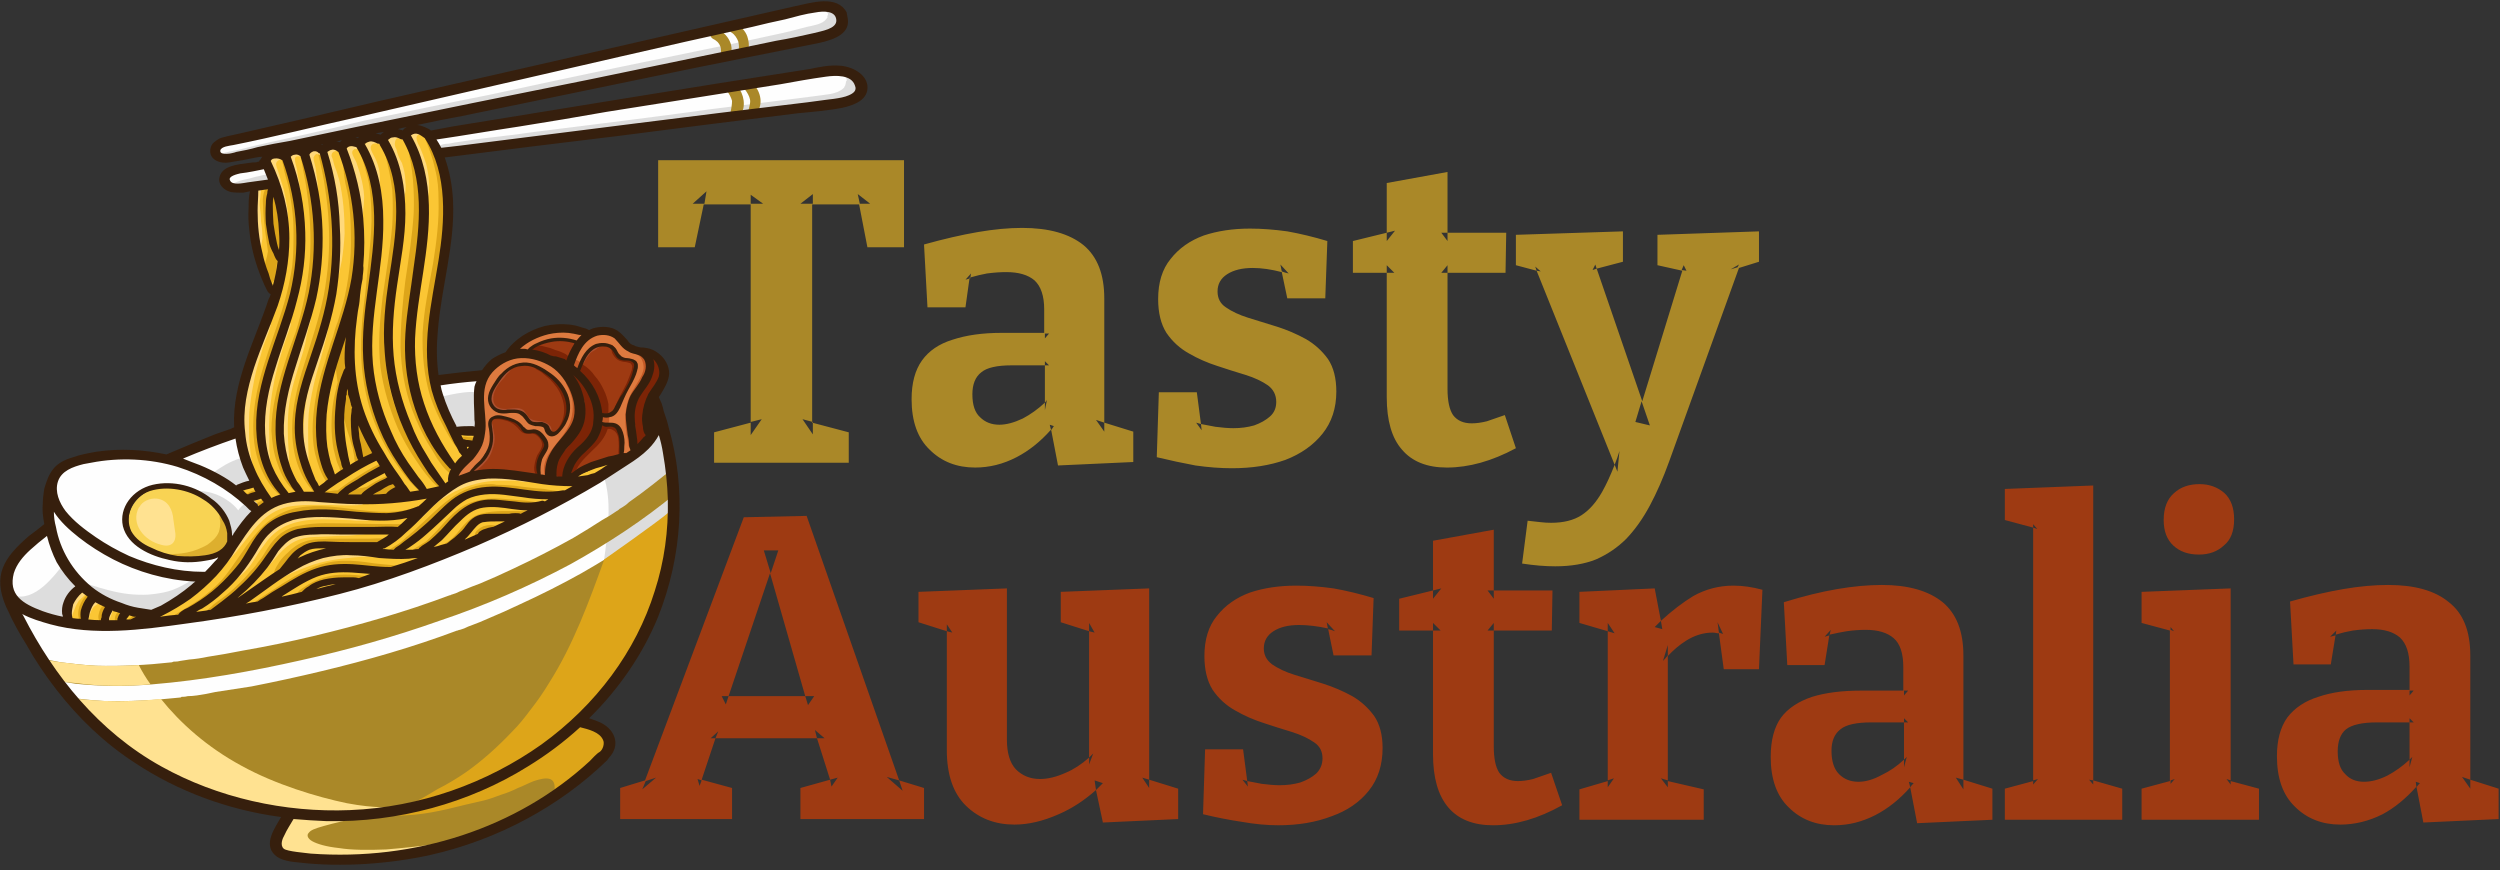 <svg version="1.2" xmlns="http://www.w3.org/2000/svg" viewBox="0 0 362 126" width="362" height="126">
	<rect x="0" y="0" width="362" height="126" fill="#333333" stroke="none"/>
	<title>svgexport-13 (1)-svg</title>
	<style>
		.s0 { fill: #fefefe } 
		.s1 { fill: #fbc634 } 
		.s2 { fill: #f8d353 } 
		.s3 { fill: #ffe291 } 
		.s4 { fill: #ddaf2e } 
		.s5 { fill: #dda519 } 
		.s6 { fill: #ffd97b } 
		.s7 { fill: #dddddd } 
		.s8 { fill: #aa8828 } 
		.s9 { fill: #de7a3f } 
		.s10 { fill: #9e3a12 } 
		.s11 { fill: #7c2406 } 
		.s12 { fill: #ad5030 } 
		.s13 { fill: #c35a26 } 
		.s14 { fill: #361f0d } 
		.s15 { fill: none } 
	</style>
	<g>
		<g id="Layer_1">
			<path fill-rule="evenodd" class="s0" d="m49.1 85.7c6.8-1.8 13.5-4.3 19.9-7 6.1-2.7 12-5.7 17.7-9.1q2-1.2 4-2.5c1-0.7 2-1.5 2.9-2.3q0.9-0.9 1.5-1.9l0.5-0.9 0.2 0.9q0.3 1.3 0.6 2.7 0.6 3.3 0.7 6.7c0.1 4.5-0.6 9.1-1.9 13.4-2.7 8.8-8.6 16.7-16.6 22.4-7.9 5.6-17.7 9.2-27.8 9.6-9.7 0.4-19.5-1.8-27.7-6.4-9.2-5.2-15.6-13.3-20.1-22q-0.1-0.1-0.1-0.3l-0.6-1.1 1.1 0.7c1.2 0.6 2.6 1.1 4 1.5 6.3 1.6 13.1 0.8 19.4-0.1q11.3-1.6 22.3-4.3zm-10.2-59.4q-1.5 0.2-2.9 0.4c-0.9 0.2-2.6 0.6-3.1-0.4q-0.1-0.3 0-0.5c0.2-0.6 1.2-0.9 1.8-1q0.9-0.2 1.9-0.4c0.5 0 1-0.1 1.4-0.3l0.4-0.1 0.1 0.3q0.4 0.8 0.7 1.6l0.1 0.4h-0.4zm80.6-15.6c1.7-0.2 4.1-0.2 4.7 1.6 0.4 0.9-0.3 1.4-1.1 1.8-1.2 0.5-3.2 0.7-4.5 0.8q-0.8 0.1-1.5 0.2-12.6 1.6-25.3 3.2-12.6 1.5-25.2 3.1l-3 0.4-0.1-0.3q-0.3-0.6-0.6-1.1l-0.3-0.5h0.6c4-0.6 8-1.3 12-2q6.3-1 12.6-2l25.1-4.1c2.2-0.3 4.4-0.7 6.6-1.1zm-7-4.4q-13.5 2.8-27 5.5-17 3.5-33.9 7-4.8 0.9-9.5 1.9-2.4 0.5-4.7 1c-1 0.2-2.1 0.4-3.1 0.7q-0.5 0.1-1.1 0.2c-0.5 0-1.2 0.1-1.5-0.3q-0.2-0.2-0.2-0.5c0.1-0.9 1.5-1 2.2-1.2 6-1.2 11.9-2.6 17.8-4q9.5-2.2 19.1-4.3 9.5-2.2 19.1-4.4 9.5-2.2 19.1-4.4 2.4-0.5 4.8-1.1c1.5-0.3 2.9-0.7 4.4-1q0.6-0.1 1.2-0.1c1.2 0 2.2 0.4 2.3 1.5q0 0.5-0.2 0.9c-0.7 1-2.3 1.2-3.4 1.5-1.8 0.4-3.6 0.7-5.4 1.1zm-48.8 50.8q-0.2-0.6-0.3-1.2l-0.1-0.4 0.4-0.1q2.6-0.3 5.2-0.6h0.6l-0.2 0.5q-0.1 0.4-0.2 0.8c-0.2 1.5 0 3.1 0 4.7q0 0.5 0 1v0.5l-0.5-0.2q-0.1 0-0.2 0c-0.7 0-1.5-0.1-2.2 0l-0.3 0.1-0.1-0.3q-0.1 0-0.1 0c-0.8-1.6-1.5-3.2-2-4.8zm-29.8 13.4q-0.5-0.3-1-0.7c-1.7-1.1-3.6-2-5.5-2.7q-0.5-0.2-1-0.4l-0.9-0.2 0.8-0.4q3.8-1.6 7.6-2.9l0.5-0.2 0.1 0.4q0.3 2.1 1.1 4.1 0.3 1 0.8 1.9l0.2 0.4-0.4 0.1c-0.5 0.2-1.2 0.4-1.6 0.6h-0.1v0.1q-0.1 0-0.2 0l-0.2 0.1-0.2-0.2zm-0.7 6.9c-0.1-0.6-0.2-1.3-0.4-1.9-0.4-1.2-1.4-2.3-2.4-3.1-2.2-1.6-5.4-2.5-8.2-1.9-2.7 0.7-4.6 3.2-4 5.7 0.7 2.6 3.8 4 6.5 4.6 1.6 0.3 3.3 0.4 4.9 0.1q1-0.1 1.8-0.5l1.3-0.5-0.8 1q-0.1 0.2-0.2 0.3-0.1 0.1-0.1 0.1-0.1 0.1-0.2 0.2-0.7 0.8-1.4 1.6l-0.1 0.1h-0.3q0 0-0.1 0c-3.8-0.1-7.6-0.9-11-2.4q-2.6-1.1-4.9-2.7c-1.6-1.1-3.2-2.4-4.4-3.9-1-1.3-1.7-3-1.2-4.6 0.5-1.6 2.3-2.3 4-2.7q0.5-0.2 1.1-0.3c4.2-0.8 8.7-0.5 12.7 0.7 3.9 1.1 7.3 3.2 10.1 5.8q0.2 0.2 0.5 0.4 0.1 0.2 0.3 0.3l0.3 0.2-0.3 0.3c-1 0.9-1.8 2-2.5 3.2q-0.1 0.1-0.2 0.3l-0.8 1.2v-1.4q0-0.1 0-0.2zm-11.4 11.3c-0.6-0.2-1.3-0.2-1.9-0.4q-1.3-0.2-2.5-0.6-2.4-0.9-4.3-2.4c-3-2.4-4.8-5.5-5.4-8.9q-0.3-1.1-0.3-2.3l-0.2-1.5 0.9 1.3c0.9 1.4 2.2 2.6 3.5 3.6q2.3 1.8 5 3.2c3.5 1.8 7.4 2.9 11.5 3.1q0.1 0.1 0.2 0.1h0.9l-0.6 0.6q-0.3 0.2-0.6 0.4c-1.4 1.2-2.9 2.2-4.5 3.1q-0.7 0.3-1.4 0.6l-0.1 0.1h-0.2zm-14.7-11.2q0.5 1.9 1.5 3.7 1 1.9 2.6 3.5l0.2 0.2-0.3 0.3c-0.7 0.5-1.2 1.3-1.5 2.1q-0.3 0.8-0.2 1.6 0 0.1 0.1 0.3l0.1 0.5-0.6-0.1q-1.5-0.3-3-0.8c-1.4-0.5-3.1-1.2-4-2.4-0.7-1.1-0.7-2.3-0.4-3.5 0.4-1.4 1.4-2.5 2.5-3.5q1.1-1.1 2.4-2.1l0.5-0.3c0 0 0.1 0.5 0.1 0.5z"/>
			<path fill-rule="evenodd" class="s1" d="m36.5 29.7c-0.3-1.2 0.6-4.2 1.3-2.5 0.7-0.5 1.6-0.3 2.3 0.1q-0.1-0.4-0.2-0.9-0.2-0.6-0.5-1.2c-0.1-0.3-0.2-0.5-0.2-0.8q0-0.1 0-0.3c-0.3-0.4-0.1-1 0.3-1.3 0.5-0.3 1.4-0.2 1.9-0.3q0.3 0 0.5 0 0.1-0.1 0.2-0.1 0.2-0.1 0.4-0.2 0.1 0 0.2 0 0.3-0.1 0.7 0 0.3 0.1 0.6 0.3 0.1 0.1 0.2 0.2 0 0 0.1 0 0-0.1 0.1-0.2 0-0.3 0.3-0.6 0.2-0.2 0.6-0.3 0.3-0.1 0.7 0 0.3 0.1 0.5 0.3 0.1 0 0.1 0.1 0.3 0.1 0.5 0.4 0 0 0 0.1 0.1-0.1 0.1-0.2 0 0 0 0 0-0.5 0.4-0.8 0-0.1 0.1-0.2 0.2-0.1 0.3-0.2c0.4-0.2 0.8-0.2 1.2-0.1q0.3 0.1 0.5 0.2 0.1 0.1 0.2 0.2 0.1-0.1 0.1-0.1c0.1-0.2 0.3-0.4 0.5-0.5q0.3-0.1 0.7-0.1 0.4 0 0.7 0.1c0.2 0.2 0.4 0.3 0.5 0.5q0.1 0.1 0.1 0.1 0-0.3 0.2-0.6c0.2-0.4 1-0.6 1.5-0.5 0.5 0 0.9 0.3 1.3 0.6q0.1 0 0.2 0.1c0.1-0.5 0.4-0.9 0.9-1.2 0.6-0.4 1.5-0.2 2 0.2q0.2 0.2 0.4 0.4c0-0.5 0.4-1 0.9-1.2 0.7-0.2 1.4 0 1.8 0.6 0.6 0.7 0.9 1.5 1.3 2.3q0.4 1 0.7 2.1c0.4 1.5 0.7 3.1 0.8 4.7 0.2 2.9-0.1 5.7-0.5 8.5q-0.3 2.3-0.7 4.7-0.1 0.6-0.2 1.1-0.1 0.3-0.1 0.5 0 0.2-0.1 0.3 0 0.1 0 0.2-0.1 1-0.3 2.1c-1 8.4 0.3 9.2 2.9 16.2q0.9-0.2 1.7-0.4c0.7-0.2 1.7 0.2 1.8 0.9 0.2 1-0.2 2-1.1 2.8q-0.4 0.2-0.7 0.4c-1.5 1.1-1.8 2.4-1.8 4q0 0.1 0 0.2 2.4-1 5-1.3 3.2-0.4 6.5-0.1 1.7 0.1 3.4 0.4 0.7 0.1 1.4 0.3 0.1-0.1 0.3-0.1 0.4-0.2 0.8-0.3 0.6-0.4 1.3-0.6 0.4-0.2 0.8-0.4 0.1 0 0.1 0 0.5-0.3 0.9-0.5c0.3-0.1 1.9-0.8 2.2-0.9 1-0.5 0.6 1.4-0.4 1.9-0.3 0.1-0.6 0.3-0.9 0.5-0.2 0.2-0.5 0.3-0.8 0.4q-0.3 0.2-0.6 0.3-0.2 0.1-0.3 0.2c-4 2.2-10.1 6.1-14.3 7.3-4.6 2.2-9.4 4.2-14.4 5.8q-4.5 1.3-9.1 2.2-1.3 0.2-2.6 0.4-3.8 0.9-7.5 1.8-2.2 0.5-4.3 1c-1.5 0.4-3.1 0.8-4.6 0.6-0.4 0-0.7-0.2-0.9-0.4q0 0 0 0-0.9 0.5-1.8 0.9c-0.5 0.2-1 0.4-1.5 0.4q-0.2 0-0.4 0-0.3 0-0.5-0.1c0 0-0.1 0-0.1 0-0.5-0.1-0.6-0.5-0.4-0.9q0-0.1 0.1-0.2-0.1 0.2 0 0 0.1-0.2 0.3-0.4-0.1 0.2 0.2-0.2c0.3-0.3 0.2-0.2 0.1-0.1 0.4-0.3 0.8-0.5 1.2-0.7q1.1-0.5 2-1.1 0.3-0.2 0.5-0.3 0.2-0.1 0.3-0.2 0 0 0 0 0.5-0.4 0.9-0.7 0.9-0.7 1.8-1.5 0.3-0.4 0.7-0.7 0.2-0.2 0.3-0.4c0.1 0 0.3-0.3 0.3-0.3q0.6-0.7 1.1-1.5c0.8-1 1.3-2.1 2-3.1 0.6-1.1 1.4-2.2 2.3-3.1q0.5-0.5 1.1-0.9-0.1-0.1-0.2-0.1-0.3-0.3-0.5-0.6-0.2-0.1-0.3-0.2-0.1-0.1-0.1-0.1-0.1 0-0.2-0.1-0.2-0.1-0.4-0.2-0.1 0-0.1 0-0.1 0-0.3-0.1-0.5-0.2-0.7-0.5-0.1 0-0.1-0.1c-0.3-0.1-0.5-0.5-0.4-0.8 0.3-0.7 1.1-0.9 1.7-1.1q0.3-0.1 0.5-0.2c-2.2-4.3-2.8-8.9-1.8-13.6 0.5-2.8 1.6-5.4 2.7-8 0.8-1.9 1.6-3.8 2.2-5.8-0.3-0.1-0.5-0.4-0.7-0.7q0 0 0-0.1-0.1-0.2-0.2-0.4-0.1-0.2-0.2-0.3-0.1-0.4-0.2-0.7-0.3-0.8-0.5-1.5-0.4-1.5-0.8-3-0.3-1.5-0.6-3-0.1-0.9-0.2-1.8c-0.1-0.2-0.1-0.4-0.1-0.7q0-0.2 0.1-0.4zm-16.4 59.4c0.2 0.1 0.1 0.4 0 0.5-0.2 0.1-0.3 0.2-0.5 0.3-0.2 0.1-0.5 0.2-0.7 0.2q-0.4 0-0.8 0 0 0 0 0-0.1 0.1-0.3 0.2-0.2 0.1-0.5 0.2-0.5 0.1-1.1 0-0.8 0-1.6 0-1.9-0.1-3.7-0.4c-0.5 0-0.9-0.6-0.8-1q0-0.9 0.2-1.7 0.1-0.5 0.3-0.9c-0.2-0.7 0.6-1.4 1.4-1.2 0.6 0.2 0.9 0.5 1.3 0.9q0.2 0.1 0.4 0.3c0.1 0 0.1 0.1 0.2 0.1q0 0 0.1 0.1 1 0.6 2 1 0.1 0.1 0.2 0.1c0 0 0.2 0.1 0.2 0.1q0.3 0.1 0.5 0.2 0.6 0.1 1.1 0.3 0.6 0.1 1.1 0.2c0.4 0.1 0.6 0.4 1 0.5zm21.2-52.4q-0.1 0.2-0.4 0.4 0.1 0.4 0.3 0.7 0 0 0 0 0-0.3 0.1-0.5 0-0.1 0-0.1 0-0.1 0-0.2 0-0.2 0.1-0.3-0.1 0-0.1 0zm15.9-11.3q0.3 1 0.5 2 0 0 0-0.1 0-0.2 0-0.5c0-0.1-0.1-0.3 0-0.2q0 0 0 0-0.1-0.5-0.3-1-0.2-1.1-0.7-2.1 0-0.1 0-0.2-0.1 0.2-0.3 0.3 0.5 0.9 0.8 1.8z"/>
			<path class="s2" d="m33.9 78.1c-0.4-1.6-1.2-3.3-2.5-4.6q-0.2-0.1-0.3-0.2-0.3-0.3-0.7-0.7c-1.7-1.7-4.4-2.6-7-2.2-2.6 0.5-4.6 2.4-4.8 4.7-0.2 2.4 1.9 4.4 4.3 5.2 1.9 0.6 4.1 0.6 6.1 0.2 1.2 0.2 2.4-0.1 3.4-0.6q0.2-0.2 0.3-0.4 0.1-0.1 0.1-0.2 0.1-0.2 0.1-0.4c0.5 0.2 1.2-0.2 1-0.8z"/>
			<path class="s3" d="m20.1 73.5c-1.2 2.3 0.7 4.8 3.3 5.4 1.4 0.4 2.1-0.4 2-1.6-0.1-0.6-0.2-1.4-0.3-2.1-0.1-1.3-0.7-2.8-2.4-3-1-0.1-2.1 0.4-2.5 1.2 0 0-0.1 0.1-0.1 0.1z"/>
			<path class="s4" d="m32.9 75.4c-0.1-0.2-0.1-0.5-0.3-0.7-0.2-0.2-0.4-0.3-0.7-0.4q-0.1 0-0.1 0.1c0 0.2 0 0.4 0 0.6 0 0.2 0.1 0.4 0.1 0.6q0 0.7-0.2 1.4c-0.3 0.8-1 1.4-1.7 1.9-0.9 0.5-1.9 0.9-2.9 1.1-0.6 0.1-1.1 0.2-1.7 0.2-0.6 0.1-1.2 0-1.7 0.3q0 0 0 0.1c0.4 0.4 1.1 0.5 1.7 0.5 0.7 0.1 1.4 0.1 2.1 0 1.6-0.3 3.9-0.2 4.9-1.2 1-1 0.9-3.2 0.5-4.5z"/>
			<path fill-rule="evenodd" class="s5" d="m60.6 74c-3.1 1.1-6.5 0.7-9.6 0.3-2.8-0.4-5.7-0.7-8.4 0-2.7 0.8-4.6 2.7-6 4.7-0.8 1.1-1.6 2.3-2.4 3.4q-1.2 1.5-2.6 2.8-1.3 1.2-2.9 2.3c-1.1 0.6-2.2 1.3-3.4 1.6q-0.1 0-0.1 0c0.6-0.4 1.2-0.7 1.8-1.1q1-0.6 1.9-1.2c1.2-0.9 2.3-1.8 3.2-2.8 1.8-2.1 3.1-4.5 4.8-6.5 0.8-1 1.7-1.9 2.8-2.6 1.1-0.7 2.3-1.2 3.6-1.4 5.7-1 11.6 1.9 17.1-0.1 0.4-0.2 0.6 0.4 0.2 0.6zm6.7-7.9c-1.3-1.2-2.2-2.7-3-4.2q-1.2-2.2-2-4.5c-0.9-3-1.2-6.1-1.1-9.3 0.2-3.3 0.9-6.6 1.5-9.9 0.5-3.1 0.9-6.2 0.8-9.3 0-1.5-0.1-2.9-0.5-4.4-0.3-1.4-0.8-2.9-1.4-4.3-0.1-0.2 0.3-0.4 0.4-0.2 0.5 0.8 0.9 1.5 1.2 2.3q0.5 1.2 0.7 2.5 0.6 2.4 0.6 4.9c0 6.4-2.2 12.7-2.4 19.1-0.2 3.1 0.2 6.2 1.2 9.1q0.7 2.1 1.8 4.1c0.7 1.4 1.6 2.6 2.4 4 0.1 0.1-0.1 0.2-0.2 0.1zm-2 2.1c0.1 0.2-0.1 0.3-0.3 0.2-0.7-0.5-1.2-1.3-1.7-2q-0.7-1.2-1.4-2.3-1.3-2.3-2.2-4.7c-1.1-3-1.6-6-1.7-9.1 0-3.3 0.3-6.5 0.7-9.7 0.5-3.3 1-6.5 1.2-9.7q0.1-2.4-0.1-4.8-0.1-1.2-0.3-2.4c-0.1-0.8-0.4-1.6-0.3-2.4 0-0.2 0.3-0.3 0.5-0.1 0.5 0.8 0.6 1.7 0.8 2.6q0.2 1.3 0.3 2.6c0.2 1.7 0.1 3.5 0 5.3-0.2 3.3-0.8 6.5-1.2 9.7-0.5 3.2-0.9 6.3-0.8 9.5 0.1 3.1 0.7 6.2 1.9 9.1q0.8 2.2 2 4.3 0.6 1 1.3 2c0.5 0.6 1 1.2 1.3 1.9zm-1.5 2.2c0 0.1-0.1 0.3-0.2 0.2-0.8-0.5-1.3-1.2-1.9-1.9q-0.8-1-1.5-2.1-1.5-2.2-2.6-4.6c-1.2-2.8-2.1-5.8-2.5-8.8-0.4-3.4-0.1-6.8 0.3-10.2 0.5-3.5 1.1-6.9 1.4-10.4 0.1-1.7 0.1-3.4 0-5.1-0.2-1.7-0.6-3.4-1-5.1-0.1-0.4 0.6-0.5 0.7-0.1 0.8 1.7 1 3.7 1.1 5.5 0.2 1.9 0.1 3.8-0.1 5.7-0.6 6.8-2.5 13.5-1.5 20.3 0.4 3 1.4 6 2.7 8.8q1 2 2.3 4 0.7 0.9 1.4 1.9c0.5 0.6 1 1.2 1.4 1.9zm-3.1 0.7c-1.4-1.3-2.5-2.7-3.5-4.2q-1.5-2.2-2.5-4.6c-1.3-2.9-2-6-2.3-9.1-0.3-3.6 0-7.2 0.5-10.8 0.3-3.4 0.8-6.9 0.9-10.4 0-1.6-0.1-3.3-0.3-5q-0.2-1.2-0.6-2.5c-0.2-0.8-0.5-1.6-0.7-2.5 0-0.3 0.4-0.5 0.6-0.2 0.5 0.9 0.7 1.8 0.9 2.7q0.4 1.4 0.6 2.7c0.2 1.9 0.3 3.8 0.2 5.7-0.1 7-2 14-1.2 21 0.3 3.1 1.2 6.1 2.6 9q1 2.1 2.3 4.1c0.9 1.3 1.9 2.5 2.9 3.8 0.2 0.2-0.2 0.4-0.4 0.3zm-15.9-17.8c-0.9 3.1-1.7 6.2-1.6 9.4 0.1 1.5 0.3 2.9 0.7 4.3 0.3 0.7 0.6 1.4 0.8 2.1 0.3 0.7 0.8 1.3 1.2 1.9 0.1 0.3-0.3 0.5-0.4 0.3-1.2-1.2-2-2.8-2.5-4.3-0.5-1.6-0.7-3.3-0.7-4.9 0-3.2 0.8-6.4 1.8-9.5 1-3.2 2.1-6.5 2.8-9.9 0.6-3.3 0.9-6.7 0.7-10.2q-0.1-2.5-0.5-5c-0.2-1.7-0.6-3.4-1-5.1-0.1-0.4 0.5-0.5 0.7-0.2 0.6 1.9 0.9 3.8 1.2 5.7q0.4 2.8 0.5 5.6c0 3.4-0.2 6.7-0.9 10-0.7 3.4-1.8 6.6-2.8 9.8zm-0.2-9.4c-0.8 3.3-2 6.6-3 9.8-0.9 3.1-1.6 6.2-1.4 9.4 0.2 1.4 0.4 2.8 0.9 4.1 0.6 1.4 1.4 2.6 2.2 3.8 0.2 0.3-0.2 0.5-0.4 0.3-1.4-1-2.2-2.6-2.7-4.1-0.6-1.6-0.8-3.2-0.9-4.8 0-3.2 0.8-6.3 1.8-9.4 0.5-1.7 1.1-3.3 1.7-4.9q0.8-2.5 1.3-5.1c0.7-3.4 1-6.8 0.8-10.3q-0.1-2.6-0.5-5.2c-0.2-1.7-0.7-3.3-0.8-5 0-0.1 0.1-0.1 0.2 0 0.8 1.7 1.1 3.7 1.4 5.5q0.4 2.9 0.4 5.8c0.1 3.4-0.3 6.8-1 10.1zm-6.1 10.6c-0.8 2.9-1.3 6-1 9 0.2 1.4 0.5 2.8 1.1 4.2 0.5 1.3 1.4 2.5 2.2 3.8 0.2 0.2-0.1 0.3-0.3 0.2-1.3-1.1-2.2-2.6-2.8-4.1-0.6-1.5-0.9-3.1-1-4.7-0.4-6.7 2.7-12.9 4.5-19.2q0.7-2.5 1.1-5.1c0.2-1.7 0.2-3.4 0.2-5.1 0-1.8-0.2-3.5-0.5-5.2q-0.2-1.3-0.6-2.6c-0.1-0.4-0.2-0.8-0.3-1.2q-0.1-0.7-0.3-1.3c0-0.1 0.2-0.2 0.2-0.1 0.2 0.5 0.5 1 0.6 1.5 0.2 0.4 0.3 0.9 0.4 1.3q0.4 1.4 0.7 2.8c0.3 1.9 0.5 3.8 0.5 5.7 0 3.4-0.5 6.8-1.5 10.1-1 3.4-2.3 6.6-3.2 10zm2.2-24.1q0.1 1.5-0.1 3.1-0.1 0.7-0.2 1.5 0 0.2 0 0.3c0 0.6-0.1 1.2-0.1 1.8q-0.2 0.9-0.3 1.8 0 0 0 0.1c0 0.6 0.1 1.2-0.1 1.7 0 0.1-0.2 0.1-0.3 0q0 0-0.1-0.1 0 0.1 0 0.2c-0.2 0.3-0.4 0.5-0.7 0.4-0.3 0-0.6-0.2-0.6-0.5q0.1-0.7 0.3-1.3c-0.1 0-0.3-0.1-0.3-0.3 0-0.5 0.2-0.9 0.3-1.4q0.2-0.6 0.3-1.3-0.2-1.5-0.4-2.9c-0.1-1.2-0.3-2.3-0.3-3.5-0.1-1-0.1-2.3 0.7-3.2 0.2-0.2 0.5-0.1 0.6 0.1 0.4-0.1 0.8 0 0.9 0.3 0.3 1 0.4 2.1 0.4 3.2zm-1.4 2.1q0.1-1.1 0.1-2.1-0.1-1-0.2-1.9-0.1 0.1-0.1 0.2 0 0.8 0 1.6 0.1 1.1 0.2 2.2zm-2.5 38.5c0.3-0.1 0.4 0.3 0.1 0.4-0.4 0.1-0.8 0.3-1.3 0.5 0 0.1-0.1 0-0.1 0 0.2-0.5 0.8-0.8 1.3-0.9zm1.2 1.4c0.4 0 0.6 0.3 0.4 0.6-0.2 0.1-0.4 0.2-0.6 0.3-0.2 0.1-0.3 0.2-0.5 0.2q-0.2 0-0.3-0.1c-0.2-0.2 0.1-0.5 0.3-0.6 0.2-0.1 0.5-0.3 0.7-0.4zm31-8.9c0.2 0.2 0.2 0.4 0 0.5-0.4 0.1-0.9-0.1-1.3-0.1-0.3-0.1-0.7-0.1-1-0.2q0 0-0.1-0.1 0 0 0 0c-0.1-0.1 0-0.2 0-0.2 0.3-0.2 0.8-0.2 1.2-0.1 0.4 0 0.9 0 1.2 0.2zm-11.3 6.3c0.4 0.1 0.5 0.5 0.3 0.8-0.2 0.1-0.5 0.3-0.7 0.3q-0.2 0.2-0.5 0.3c0 0.1-0.1 0.3-0.3 0.4q-0.3 0.1-0.6 0.2-0.2 0.1-0.4 0.2c-0.1 0.1-0.2 0-0.2-0.1q0 0 0 0-0.2 0.1-0.4 0.1c-0.5 0.1-1.1 0.3-1.7 0.3-0.3 0-0.5-0.3-0.4-0.5q-0.3 0-0.6 0 0 0 0 0-0.1 0.1-0.3 0.2c-0.1 0-0.1-0.1-0.2-0.1q-1.2 0.1-2.4 0.1-0.7 0-1.4 0-0.4-0.1-0.7-0.2c-0.3 0-0.5-0.1-0.7-0.2-0.2 0-0.2-0.2 0-0.2 0.2 0 0.5-0.2 0.7-0.2q0.3-0.1 0.7-0.1 0.5-0.1 1-0.1 0.4-0.3 0.8-0.6 0.8-0.6 1.6-1.1 1.8-1.2 3.6-2.1c0.4-0.3 0.8 0.3 0.4 0.5q-1.9 1-3.6 2.1-0.9 0.5-1.7 1.1 1-0.1 2.1-0.2 0.5-0.1 1-0.2 0.3-0.2 0.6-0.4 1.2-0.7 2.6-1.3c0.4-0.1 0.7 0.4 0.3 0.5q-1 0.4-2 1 0.1 0 0.3-0.1 0.7-0.1 1.4-0.3c0.5-0.1 1-0.2 1.4-0.1zm-6.5-40.3c0.5 3.3 0.4 6.8 0 10.1q-0.4 2.5-1 5-0.3 1.2-0.7 2.5c-0.2 0.5-0.4 1.1-0.7 1.6-0.1 0.7-0.4 1.5-0.7 2.1q-0.4 1.3-0.7 2.5c-0.9 2.8-1.5 5.7-1.4 8.5 0.1 1.4 0.3 2.8 0.6 4.2q0.3 1 0.6 1.9 0.2 0.5 0.5 1 0.1 0.2 0.2 0.4c0 0.2 0 0.3 0 0.4q0 0 0 0.1c0 0.1-0.2 0.2-0.4 0.1-0.4-0.2-0.5-0.6-0.7-0.9q-0.3-0.6-0.5-1.1-0.4-1.1-0.7-2.3c-0.6-2.8-0.3-5.7 0.2-8.5 0.3-1.6 0.7-3.1 1.2-4.5q0.3-1.2 0.7-2.3c0.1-0.5 0.3-1 0.5-1.5 0.2-0.8 0.4-1.5 0.7-2.2q0.4-1.4 0.8-2.7c0.8-3.3 1.2-6.6 1.1-9.9q0-2.5-0.3-5-0.2-1.3-0.5-2.5-0.1-0.6-0.2-1.3c0-0.4-0.1-0.8-0.1-1.2 0 0 0.1-0.1 0.1 0 0.3 0.4 0.5 0.8 0.6 1.3q0.2 0.7 0.3 1.3 0.3 1.5 0.5 2.9zm2.3 34.7c0.3 0.6 0.6 1.2 0.6 1.8 0 0.4-0.5 0.8-0.9 0.6-0.1 0.3-0.3 0.5-0.6 0.5q-0.3 0.1-0.6-0.1 0 0.1-0.2 0.2 0 0-0.1 0c-0.4-0.2-0.4-0.8-0.4-1.1q-0.1-0.5-0.2-1 0-0.1 0-0.1-0.3-0.9-0.5-1.7c-0.7-2-1.1-4.1-1.5-6.2q0 0 0 0-0.1 0.6-0.2 1.2-0.1 1.7 0 3.4c0.1 1.1 0.2 2.3 0.4 3.4q0.1 0.8 0.3 1.6 0.1 0.4 0.2 0.9c0 0.2 0.1 0.4 0.1 0.7-0.1 0.1-0.3 0.2-0.4 0-0.3-0.1-0.3-0.4-0.4-0.7q-0.1-0.1-0.1-0.2-0.2-0.4-0.3-0.8-0.2-0.8-0.4-1.6-0.3-1.7-0.3-3.4c0-1.8 0.2-3.6 0.7-5.4q0-0.2 0.1-0.5 0-0.1 0.1-0.3-0.1-0.7-0.2-1.4-0.1-0.8 0-1.6c0-0.5 0.1-1 0.1-1.5 0-0.1 0.1-0.1 0.1-0.1q0.1 0.3 0.2 0.6c0.1-1.1 0.3-2.1 0.9-3 0.1-0.2 0.3-0.1 0.4 0.1 0.1 1.3-0.2 2.6-0.2 3.9q0.1 3.5 1.3 6.8 0.6 1.6 1.3 3.3l0.7 1.7zm-33.7 25.1c-0.1 0.2-0.3 0.2-0.5 0.4q-0.1 0.1-0.2 0.2c-0.1 0.1-0.2 0.1-0.2 0.2-0.1 0.1-0.2 0-0.2-0.1 0-0.1 0-0.3 0-0.4q0.1-0.1 0.3-0.2c0.1-0.2 0.3-0.4 0.6-0.5 0.2 0 0.4 0.3 0.2 0.4zm-2.1-0.5c-0.1 0.2-0.4 0.3-0.5 0.5 0 0.2-0.1 0.8-0.3 0.8q0 0 0 0-0.1 0-0.2 0c-0.1-0.3-0.1-0.6 0-0.9 0.1-0.3 0.3-0.6 0.7-0.7 0.1 0 0.3 0.1 0.3 0.3zm-2.7-1.1c0.3-0.2 0.5 0.1 0.4 0.3-0.2 0.3-0.5 0.6-0.6 1-0.1 0.3-0.1 0.7-0.1 1.1 0 0.1-0.1 0.1-0.2 0-0.3-0.4-0.3-0.8-0.2-1.2 0.1-0.5 0.3-1 0.7-1.2zm-1.8-1.3c-0.2 0.3-0.5 0.5-0.7 0.8q-0.2 0.4-0.4 0.8c-0.2 0.6-0.2 1.2-0.4 1.8 0 0.1-0.1 0.1-0.1 0.1-0.4-0.6-0.3-1.4-0.1-2.1q0.2-0.5 0.5-1c0.2-0.3 0.5-0.6 0.8-0.7 0.3-0.2 0.5 0.1 0.4 0.3zm68.7-15.1c0.2 0 0.1 0.4-0.1 0.4-0.5-0.1-1.1-0.1-1.6-0.2q-0.9-0.1-1.7-0.2-1.7-0.2-3.3-0.4c-0.9-0.1-1.9-0.2-2.8-0.2q-0.1 0-0.3-0.1-1.2 0-2.3 0.2c-1.8 0.3-3.2 1.1-4.6 2.2-1.4 1.1-2.7 2.4-4.1 3.6q-1 0.9-2.1 1.8c-0.7 0.6-1.4 1.3-2.2 1.8-0.1 0-0.3-0.1-0.2-0.2q0.1-0.2 0.3-0.4-0.4 0.1-0.8 0.2c-0.1 0-0.1 0 0 0 0.5-0.4 1.1-0.7 1.7-1.1q0.4-0.3 0.7-0.6c0.2-0.2 0.4-0.4 0.7-0.6q0.3-0.3 0.7-0.6 0.7-0.7 1.5-1.4c1.6-1.5 3.2-3.1 5.2-4.2 0.9-0.5 2-0.9 3.1-1.1q0.7-0.1 1.5-0.1 0.3 0 0.7 0.1c1.3 0 2.6 0.1 3.9 0.3q1.5 0.2 3 0.3c1 0.2 2 0.3 3.1 0.5zm-3.1 1.6c0.3 0.1 0.2 0.5-0.1 0.5-0.4 0.1-0.9 0-1.4-0.1q-0.7-0.1-1.5-0.2c-1-0.1-1.9-0.2-2.9-0.3-1.6-0.2-3.2-0.1-4.7 0.6-1.1 0.5-2 1.3-2.8 2.1-0.8 0.8-1.6 1.6-2.4 2.4-0.8 0.8-1.8 1.6-2.9 1.9-0.3 0-0.4-0.2-0.2-0.3 0.6-0.4 1.2-0.7 1.8-1.1q0.7-0.7 1.4-1.4c1.6-1.7 3-3.7 5.6-4.4 1.6-0.5 3.2-0.5 4.9-0.3q1.3 0.1 2.6 0.2 0.7 0.1 1.4 0.2c0.4 0 0.8 0.1 1.2 0.2zm-2.4 1.9c-0.8 0-1.5-0.1-2.3-0.1q-1.1 0-2.2 0c-1.3 0-2.5 0.2-3.5 0.9-0.8 0.5-1.3 1.3-2 1.9-0.5 0.6-1.3 1.4-2.2 1.5-0.1 0.1-0.2 0-0.1-0.1 0.3-0.2 0.7-0.4 1.1-0.7q0.4-0.4 0.9-0.9c0.9-1.1 1.9-2.5 3.5-2.9 1.1-0.3 2.2-0.4 3.3-0.4q0.9 0 1.8 0c0.6 0 1.2 0 1.8 0.1 0.5 0 0.3 0.7-0.1 0.7zm-4.6 2.1c-0.3 0-0.5-0.1-0.8-0.1q-0.4 0-0.7 0.1-0.4 0.1-0.7 0.4c-0.2 0.1-0.3 0.3-0.6 0.4-0.1 0.1-0.2 0-0.2-0.1-0.2-0.6 0.7-1.2 1.2-1.4 0.6-0.2 1.6-0.3 2.1 0.1 0.2 0.2 0 0.5-0.3 0.6zm-13.4-1c0.5 0 0.5 0.7 0 0.7q-4.4-0.1-8.8-0.1c-2.2-0.1-4.6-0.3-6.7 0.4q-1.5 0.4-2.6 1.5c-0.7 0.7-1.1 1.6-1.7 2.4q-0.2 0.4-0.5 0.9-0.1 0-0.1 0.1c-0.9 1.3-1.9 2.5-3.1 3.6q-1.1 1-2.4 1.8c-0.8 0.5-1.7 1.1-2.7 1.4 0 0 0-0.1 0-0.1q0.3-0.2 0.5-0.4c0.3-0.2 0.5-0.5 0.8-0.7q0.5-0.4 1.1-0.8 1.1-0.8 2.1-1.8 1-0.9 1.9-2 0.5-0.5 0.9-1c0.2-0.3 0.4-0.6 0.6-0.8 0.4-0.5 0.7-1.1 1.1-1.7 0.5-0.8 1.1-1.5 1.9-2.1 0.9-0.6 1.8-1 2.8-1.1 2.3-0.5 4.7-0.3 7-0.3q4 0.1 7.9 0.1zm-0.7 6.7c-0.9 0-1.8-0.2-2.7-0.3q-1.2-0.2-2.5-0.3c-1.5-0.2-3.1-0.3-4.6 0-1.4 0.2-2.6 0.7-3.8 1.3-1.1 0.6-2.2 1.3-3.3 2q-1 0.6-1.9 1.2c-0.6 0.4-1.2 0.9-1.9 1-0.1 0.1-0.2-0.1-0.2-0.2 0.3-0.3 0.6-0.5 0.9-0.7q0.6-0.4 1.1-0.7 1.1-0.7 2.1-1.4c2.3-1.4 4.7-2.8 7.5-3.2 1.5-0.2 3.1-0.1 4.6 0.1q1.2 0.2 2.4 0.3c0.8 0.1 1.6 0.1 2.4 0.3 0.3 0.1 0.3 0.6-0.1 0.6zm-2.2-4c-0.3 0.1-0.7 0.1-1 0.1q-0.5 0-1.1 0-1 0-2.1 0h-3.6c-1.1 0-2.3 0-3.4 0.4-0.9 0.3-1.7 0.9-2.4 1.6q-0.5 0.6-0.9 1.2c-0.3 0.4-0.6 0.9-1 1.2-0.1 0.1-0.4 0-0.3-0.2 0.1-0.6 0.5-1.1 0.8-1.6q0.5-0.7 1.2-1.3c0.7-0.7 1.5-1.3 2.5-1.6 1.1-0.4 2.4-0.3 3.6-0.4h3.8q1 0 2 0c0.6 0 1.3-0.1 1.9 0 0.3 0.1 0.3 0.5 0 0.6zm-2.6 4.8c0.5 0 0.5 0.7 0 0.6-1.9-0.1-3.8-0.3-5.6 0.1-0.9 0.2-1.7 0.6-2.4 1q-0.6 0.3-1 0.7c-0.4 0.2-0.8 0.3-1.2 0.6 0 0-0.1-0.1-0.1-0.1 0.4-0.3 0.6-0.7 1-1q0.5-0.3 1.1-0.7c0.7-0.4 1.5-0.8 2.3-1 1.9-0.6 3.9-0.4 5.9-0.2z"/>
			<path class="s6" d="m37.8 32.1c0-0.8-0.1-1.6-0.2-2.4q0-0.6 0.1-1.2c0-0.4 0.1-0.8 0.1-1.2 0-0.2-0.3-0.3-0.4-0.1-0.2 0.3-0.3 0.7-0.3 1.1q-0.1 0.6-0.1 1.1-0.1 1.2 0.1 2.4c0 0.8 0.1 1.6 0.1 2.4q0 0.6 0 1.2c0 0.4-0.1 0.8-0.1 1.2 0 0.1 0.2 0.2 0.3 0.1 0.4-0.6 0.5-1.5 0.6-2.2q0-1.2-0.2-2.4zm24.3-6q-0.1-1.2-0.4-2.4-0.4-1.2-0.9-2.4c-0.2-0.3-1-1.8 0-1.8 0.4 0 0.6-0.6 0.1-0.7-0.6-0.1-1 0.2-1.2 0.6q-0.2 0-0.3-0.1 0 0-0.1 0-0.1 0-0.1 0.1-0.1 0-0.2 0.1-0.1 0-0.1 0.1 0 0 0 0 0 0.1 0 0.2 0.1 0.1 0.2 0.2 0.1 0 0.1 0 0 0.1 0.1 0.1 0.1 0 0.2 0 0 0.1 0 0.2c0.1 0.4 0.4 0.8 0.6 1.3q0.3 0.6 0.5 1.3 0.6 1.3 0.9 2.7 0.1 0.7 0.2 1.4c0.1 0.5 0.2 1 0.3 1.5 0 0.1 0 0.1 0 0 0.1-0.8 0.2-1.6 0.1-2.4zm-4.6-6.1c0.3 0 0.8 0.3 1.1 0.3 0.2 0 0.4-0.3 0.3-0.5-0.2-0.4-0.9-0.5-1.4-0.5-0.5 0-0.9 0.2-1.1 0.6q-0.1-0.1-0.3-0.1 0.1 0.1 0.1 0.1l-0.1-0.1q-0.1 0-0.2 0.1-0.1 0.1-0.2 0.2-0.2 0.2-0.1 0.4 0 0.1 0.1 0.2 0 0 0 0 0 0 0.1 0 0 0.2 0.2 0.2 0.1 0.1 0.2 0c0.1 0.6 0.4 1.3 0.7 1.8q0.3 0.9 0.7 1.7 0.1 0.7 0.2 1.3 0.1 0.6 0.1 1.3c0.1 0.3 0 0.8 0.2 1.1q0 0 0 0 0.1 0 0.1 0 0 0 0 0.1c0 0.3 0 0.5 0 0.8 0 0.1 0.1 0.1 0.1 0 0.1-0.2 0.2-0.4 0.3-0.6q0-0.3 0.1-0.6c0-0.5 0.1-1 0-1.4 0-1-0.2-1.9-0.5-2.8q-0.3-0.5-0.5-1-0.2-0.5-0.3-1c-0.2-0.3-0.3-0.7-0.2-1 0-0.2 0.1-0.4 0.3-0.6zm-2.2 0.5c-0.2-0.7-1.3-0.6-1.8-0.3-0.9 0.5-0.8 1.4-0.4 2.2 0.2 0.4 0.5 0.8 0.7 1.3q0.3 0.6 0.5 1.3c0.2 0.4 0.3 0.9 0.4 1.4 0 0.5-0.1 1 0 1.5 0 0 0.1 0.1 0.2 0 0.2-0.7 0.1-1.6 0.1-2.3 0-0.8-0.2-1.6-0.5-2.3q-0.2-0.5-0.5-1c-0.2-0.4-0.4-0.8-0.3-1.1 0.2-0.6 0.9-0.4 1.4-0.4 0.2 0 0.3-0.2 0.2-0.3zm-2.9 5.7q-0.3-1.3-0.8-2.7c-0.2-0.4-0.5-0.9-0.6-1.3 0-0.2 0-0.4 0.2-0.5 0.1-0.2 0.2-0.1 0.4-0.1 0.4-0.1 0.5-0.4 0.3-0.6-0.3-0.3-0.9-0.2-1.3 0-0.4 0.3-0.5 0.8-0.5 1.2 0.1 0.6 0.3 1.1 0.5 1.6q0.3 0.8 0.5 1.5 0.5 1.6 0.7 3.2c0.1 0.3 0.1 0.6 0.2 0.8 0 0.3 0.1 0.5 0.2 0.8 0.1 0.6 0.1 1.2 0.1 1.7 0 0.1 0.1 0.1 0.1 0q0.1-0.6 0.2-1.3c0-0.4 0.1-0.9 0.1-1.4 0.1-0.9-0.1-1.9-0.3-2.9zm-5.5-4.2c-0.4-0.5-1.1-0.6-1.6-0.3-0.7 0.3-0.8 1-0.6 1.6q0.2 1 0.5 2 0.1 0.5 0.3 1c0.1 0.4 0.3 0.7 0.4 1.1 0 0 0.2 0 0.1-0.1q0-0.4 0-0.7c0-0.3-0.1-0.6-0.1-0.8q-0.1-0.8-0.2-1.5c-0.1-0.5-0.3-1-0.3-1.5 0.1-0.2 0.2-0.4 0.4-0.5 0.2 0 0.4 0.1 0.7 0.2 0.3 0 0.6-0.3 0.4-0.5zm-2.9 0.1c-0.4-0.3-1.3-0.3-1.7 0-0.5 0.4-0.4 1-0.3 1.6q0.3 1 0.6 2.1 0.2 0.5 0.4 1.1c0.1 0.4 0.3 0.7 0.4 1.1 0 0 0.1 0 0.1 0-0.1-0.6-0.1-1.1-0.2-1.7q-0.2-0.9-0.3-1.8c-0.1-0.4-0.3-1-0.3-1.5 0.1-0.6 0.7-0.3 1.1-0.3 0.4 0 0.5-0.4 0.2-0.6zm-2.3 9.4q0-0.7-0.1-1.4-0.2-1.3-0.5-2.6-0.4-1.3-0.8-2.6c-0.1-0.4-0.4-0.9-0.3-1.3 0.1-0.3 0.4-0.5 0.8-0.5 0.2 0 0.4-0.3 0.2-0.5-0.4-0.3-0.8-0.2-1.1 0q-0.3 0.1-0.4 0.3c-0.1-0.1-0.3-0.2-0.5-0.1-0.2 0-0.4 0.2-0.3 0.4 0.1 0.1 0.1 0.2 0.1 0.3 0 0 0 0 0 0.1q0 0 0-0.1c-0.1 0-0.2 0-0.2 0.1 0 0.2 0.3 0.4 0.6 0.3q0.1 0 0.1-0.1c0.1 0.4 0.2 0.8 0.4 1.2q0.3 0.8 0.5 1.6c0.3 1 0.5 2 0.7 3.1q0.2 0.7 0.3 1.5c0.1 0.6 0.3 1.1 0.4 1.6 0 0.1 0.1 0.1 0.1 0 0-0.4 0.1-0.9 0-1.3zm-25.5 56.2c-0.3 0.3-0.6 0.8-0.7 1.2q-0.1 0.4-0.1 0.7c0 0.2 0.1 0.4 0.2 0.6 0 0.2 0.2 0.1 0.2 0 0-0.2 0.1-0.4 0.1-0.6q0.1-0.3 0.2-0.5c0.1-0.4 0.3-0.7 0.5-1.1 0.1-0.2-0.2-0.5-0.4-0.3zm-1.8-1c-0.7 0-1.4 0.7-1.6 1.2-0.4 0.7-0.3 1.4-0.1 2.2 0 0 0.1 0 0.1 0 0.1-0.6 0.2-1.3 0.5-1.8q0.2-0.4 0.5-0.6c0.2-0.2 0.5-0.3 0.8-0.4 0.3-0.2 0.1-0.6-0.2-0.6zm-1.7-1.3c-0.2-0.1-0.5 0.1-0.7 0.1q-0.3 0.2-0.5 0.4-0.6 0.5-0.9 1.1c-0.5 0.9-0.7 1.7-0.4 2.6 0 0.1 0.2 0.1 0.2 0 0-0.5 0.2-0.9 0.4-1.4q0.2-0.6 0.6-1.2c0.4-0.4 0.8-0.7 1.1-1.1 0.1-0.1 0.6-0.5 0.2-0.5zm63.8-15.8c-0.2-0.1-0.4-0.2-0.7-0.3q-0.5-0.1-1-0.2c-0.6-0.2-1.2-0.2-1.8-0.3q-1.9 0-3.8 0.4c-1.1 0.2-2.2 0.6-3.3 1.1-1 0.5-1.8 1.2-2.6 1.9-0.9 0.7-1.7 1.6-2.2 2.6 0 0.1 0 0.1 0.1 0.1 0.6-0.7 1.3-1.4 2.1-2.1 0.7-0.6 1.6-1.1 2.5-1.6 2.1-1 4.3-1.6 6.6-1.6q1 0 2 0 0.5 0 0.9 0.1 0.3 0 0.5 0.1c0.3 0 0.5-0.1 0.7 0 0.1 0 0.1-0.1 0-0.2zm-21.3 10.6c-0.5-0.1-1.1-0.1-1.6-0.1-0.6 0-1.2 0-1.8 0-1.2 0-2.4 0.1-3.5 0.2q-1.8 0.3-3.4 0.8c-1.1 0.4-2.1 0.9-3.1 1.5-1.2 0.6-2.2 1.4-3.3 2.1 0 0.1 0 0.1 0.1 0.1q1.4-0.8 3-1.5c1-0.5 2-0.9 3.1-1.3 2.1-0.8 4.4-1.1 6.7-1.3q1-0.1 2-0.1c0.6-0.1 1.2 0 1.8-0.2 0.2 0 0.2-0.1 0-0.2zm-1.6-3.2c-0.7-0.1-1.5-0.1-2.2-0.1-0.7-0.1-1.4 0-2.2 0-1.4 0-2.9 0-4.3 0.2-1.2 0.1-2.4 0.4-3.4 1.1-0.9 0.7-1.6 1.6-2.3 2.4q-0.8 0.9-1.5 1.7c-0.4 0.7-0.9 1.3-1.3 2 0 0 0 0 0.1 0 0.4-0.5 0.9-0.9 1.4-1.4 0.5-0.4 0.9-0.9 1.4-1.4 0.7-0.8 1.4-1.7 2.3-2.4q1.4-1.1 3.2-1.3c1.3-0.1 2.7-0.1 4.1-0.2 0.8 0 1.6 0 2.4-0.1 0.7-0.1 1.5-0.1 2.3-0.3 0 0 0.1-0.2 0-0.2zm-0.3-1.9c-0.5-0.1-1-0.2-1.5-0.3-0.5 0-1-0.1-1.5-0.2q-1.4-0.1-2.8-0.1c-1.9 0-3.9 0.2-5.6 0.8-1.5 0.5-2.6 1.3-3.5 2.4-0.8 0.9-1.4 2-2.1 3.1q-0.6 0.9-1.3 1.7c-0.4 0.6-1 1.2-1.6 1.6 0 0 0 0.1 0.1 0.1 0.5-0.3 1-0.6 1.5-1q0.7-0.6 1.3-1.4c0.7-1 1.3-2.1 2.1-3.1 0.7-1 1.7-1.9 2.9-2.5 1.7-0.8 3.6-1 5.5-1q1.6 0 3.1 0.1 0.9 0 1.7 0.1c0.5 0 1.1 0 1.6 0 0.2 0 0.3-0.2 0.1-0.3zm-0.8-2.3c-1.9-0.3-3.8-0.3-5.7-0.4-1.6 0-3.3-0.1-4.9 0.2-1.6 0.3-3 1-4.2 2-1.2 1.1-2.1 2.4-3.1 3.7q-1 1.2-1.9 2.4-0.5 0.6-0.9 1.2c-0.3 0.4-0.5 0.9-0.8 1.3 0 0.1 0.1 0.1 0.1 0.1q0.5-0.5 1-0.9c0.3-0.3 0.6-0.7 0.8-1 0.6-0.7 1.2-1.3 1.7-2 1-1.2 1.9-2.5 3.1-3.7 1-1.1 2.3-1.9 3.9-2.3 1.5-0.3 3.1-0.3 4.6-0.3 2.1 0 4.2 0.2 6.2 0 0.2-0.1 0.2-0.3 0.1-0.3zm-3.4-46.8q-0.3-1.1-0.7-2.1c-0.1-0.4-0.2-0.9-0.4-1.3 0-0.3 0.1-0.6 0.5-0.7 0.3-0.1 0.8 0.1 1-0.1 0.4-0.3 0-0.6-0.3-0.7-0.7-0.2-1.5 0.1-1.8 0.7q-0.1 0-0.1 0.1 0 0 0 0 0 0 0 0.1c-0.2 0.4-0.1 0.8 0 1.2q0.1 0.3 0.3 0.5 0.1 0.1 0.1 0.1 0.3 0.9 0.5 1.7 0.4 1.9 0.6 3.9c0.3 2.5 0.3 5.1 0.1 7.7q-0.2 1.1-0.3 2.1c-0.1 0.8-0.2 1.5-0.4 2.2 0 0.2 0.2 0.2 0.2 0.1 0.3-0.6 0.5-1.3 0.7-1.9q0.2-1 0.4-1.9 0.3-2 0.4-3.9c0-2.6-0.2-5.3-0.8-7.8zm-1.8 21.7c-1.2 2.5-1.9 5.1-2.5 7.7-0.6 2.7-0.9 5.4-0.9 8.1 0.1 1.5 0.3 3 0.7 4.5 0 0 0.1 0 0.1-0.1 0-2.6-0.2-5.3 0-8 0.3-2.6 0.9-5.2 1.7-7.8 0.4-1.5 0.8-2.9 1.1-4.4 0-0.1-0.1-0.1-0.2 0zm-2.3-1.5c0-0.1-0.1-0.1-0.2 0-0.2 0.2-0.3 0.6-0.4 0.9q-0.1 0.5-0.3 1.1-0.4 1-0.7 2.1c-0.5 1.4-0.9 2.8-1.3 4.2-0.4 1.4-0.7 2.7-0.9 4.1-0.2 1.5-0.2 2.9-0.2 4.3q0.1 1.2 0.2 2.4c0.1 0.8 0.2 1.6 0.5 2.4 0 0.1 0.1 0.1 0.1 0 0.2-1.4-0.1-2.9-0.1-4.3q-0.1-2.1 0.1-4.3c0.3-2.8 1.3-5.5 2.1-8.2 0.2-0.7 0.4-1.5 0.5-2.3q0.2-0.6 0.3-1.3c0.1-0.3 0.3-0.7 0.3-1.1zm-3.2 0.6c-0.5 0.5-0.7 1.2-0.9 1.8q-0.4 1-0.8 2-0.7 2-1.1 4-0.8 4-0.7 8.2 0.1 1.1 0.2 2.3 0.1 0.5 0.2 1.1c0 0.4 0.2 0.7 0.3 1.1 0 0.1 0.1 0.1 0.1 0-0.1-0.3 0-0.6 0-1q0-0.5-0.1-1 0-1 0-2-0.1-2.1 0.1-4.1 0.4-4 1.6-7.9 0.3-1.1 0.7-2.2 0.2-0.6 0.4-1.1c0.1-0.4 0.3-0.7 0.3-1.1 0-0.1-0.2-0.2-0.3-0.1zm-2.8 0.3c-0.9 1.1-1.4 2.5-2 3.8-0.3 0.6-0.5 1.3-0.7 2q-0.3 1-0.5 2-0.8 4.2-0.4 8.5 0.1 1.2 0.3 2.3c0.1 0.8 0.2 1.6 0.6 2.3 0.1 0.1 0.3 0 0.3-0.1 0-0.6-0.2-1.4-0.3-2q-0.1-1.1-0.2-2.1-0.1-2 0-4.1 0.2-2.1 0.6-4.1c0.2-1.3 0.6-2.7 1-4 0.2-0.7 0.4-1.5 0.7-2.2 0.3-0.7 0.6-1.5 0.8-2.3 0-0.1-0.1-0.1-0.2 0z"/>
			<path class="s7" d="m98 72.4c0.1-0.5-0.5-12.6-3.5-9.2q-1.5 1.6-3 3.3-0.1 0.1-0.3 0.3c-0.7 0.4-3.8 2-3.8 2.1 1.2 3.6 0.7 7.6 0 12.7 0 0.3 0.4 0.3 0.4 0.5-0.1 0.2 0.3 0.3 0.3 0.1 0.1-0.3 0.2-0.6 0.3-0.9 0.8-1.4 3.8-2.2 5.3-3.5q2.1-1.8 4.1-3.5c0.6-0.5 0.7-1.4 0.2-1.9zm-58.8-47c-0.5-0.3-1.2 0-1.7 0.1-0.6 0.1-1.1 0.3-1.6 0.4-0.5 0.1-1 0.2-1.5 0.4-0.5 0.2-1 0.4-1.5 0.6 0 0 0 0.1 0.1 0.1 0.5 0 1 0.1 1.6 0.1 0.5 0 1.1-0.1 1.6-0.1 0.5-0.1 1.1-0.1 1.6-0.2 0.6-0.1 1.3-0.1 1.6-0.5 0.2-0.3 0.1-0.7-0.2-0.9zm85-13.5c-0.1-0.7-0.7-1.4-1.5-1.6-0.6-0.2-0.8 0.5-0.4 0.8 0.1 0 0.2 0.1 0.2 0.2q0.1 0.1 0.1 0.1c0 0.1 0 0.1 0 0.1 0 0.1 0 0.2 0 0.2q0 0-0.1 0.1 0 0.2-0.1 0.5 0 0.1-0.1 0.2 0 0 0 0 0 0.1-0.1 0.2c0 0-0.1 0.1-0.1 0.1-0.2 0.2-0.4 0.3-0.8 0.5-0.2 0.1-0.6 0.2-1 0.3q-0.7 0.1-1.4 0.2-1.6 0.2-3.1 0.4-6.4 0.8-12.8 1.6c-8.5 1.2-17 2.2-25.6 3.3q-3.5 0.5-7.1 0.9-1.7 0.2-3.5 0.5-0.9 0.1-1.8 0.3-0.4 0-0.9 0.1c-0.3 0.1-0.5 0.2-0.8 0.4-0.3 0.2-0.3 0.6 0.1 0.7 0.2 0.1 0.5 0.2 0.8 0.2 0.3 0 0.6-0.1 0.8-0.1q0.9-0.1 1.8-0.2 1.6-0.2 3.2-0.3 3.4-0.5 6.8-0.9 6.6-0.8 13.3-1.7 13.3-1.6 26.7-3.2c1.2-0.2 2.4-0.3 3.6-0.5 1-0.2 2-0.5 2.8-1.1 0.7-0.5 1.3-1.5 1-2.3zm-3.5-11.1q-0.7-0.5-1.5-0.4c-0.8 0.1-0.6 1.2 0.1 1.2 0.3 0 0.5 0.2 0.6 0.4 0 0.1 0 0.2-0.1 0.3q0 0.2 0 0.3c0 0-0.1 0-0.1 0.1 0 0-0.1 0.1-0.1 0.1-0.5 0.7-1.9 0.9-2.8 1.1-1.5 0.4-3 0.8-4.5 1.1q-2.3 0.5-4.6 1-9.2 1.9-18.4 3.8-9.1 1.9-18.3 3.9c-6.1 1.2-12.3 2.5-18.4 3.8q-4.5 1.1-9 2.1c-3.1 0.7-6.1 1.3-9.1 2.1q-1.2 0.2-2.3 0.5c-0.2 0.1-0.1 0.2 0 0.2 6.5-1 12.9-2.4 19.3-3.6 6.4-1.2 12.8-2.6 19.1-3.9q9.6-1.9 19.2-3.9 9.5-2 19-3.9 2.4-0.5 4.9-1c1.5-0.4 3.1-0.5 4.6-0.8 1.2-0.3 2.5-0.8 3.1-1.8 0.5-0.9 0.2-2.1-0.7-2.7zm-110.1 83.7q0-0.1 0.1-0.3c0.2-0.2 0.1-0.5-0.1-0.7 0.2-0.5 0.1-1-0.4-1.3-0.3-0.5-0.8-0.7-1.1-0.4-1.1 1.4-4.1 5.5-7.2 4.4-0.2-0.1-0.5 0.1-0.3 0.3q0.3 0.2 0.7 0.5c0.2 0.3 3.3 2.4 3.5 2.5l1.8 0.5c0.4 0.1 0.9 0 1.3-0.3q0.2-0.2 0.3-0.5c0.1-0.3 0.2-0.6 0.3-0.9q0.1-0.6 0.3-1.2 0.1-0.3 0.2-0.5 0.2-0.3 0.5-0.6c0.4-0.4 0.5-1.1 0.1-1.5zm24.7-18.3q-1.1 0.3-2.1 0.8c-0.3 0.1-2.6 1.5-2.5 1.7-0.2 0.2 0.4 0.4 0.5 0.6 0 0.2 2.5 1.5 2.6 1.5q0.7-0.2 1.4-0.3c0.6-0.2 1.4-0.4 1.3-0.9 0.1-0.1-0.1-3.7-1.2-3.4zm34-7.3q0-0.5-0.2-0.9 0.2-0.2 0.2-0.6c0.7-1.3-4.2-0.3-5.5 0.1-0.2 0.1-0.3 0.3-0.6 0.3-0.2 0.1-0.1 0.4 0.1 0.5q0.3 0 0.5 0.1c-0.1 0.3-0.2 0.6 0 0.8q0.2 0.7 0.5 1.4 0.1 0.2 0.2 0.4c0.3 0.4 0.8 0.6 1.4 0.6 0.4 0.4 1 0.6 1.6 0.6 0.6 0.1 1.1-0.2 1.5-0.6 0.3-0.4 0.4-0.9 0.4-1.4q0-0.7-0.1-1.3zm-40.5 24.7c0 0-0.8 0.3-0.8 0.3-2.5 1.4-3.3 1.9-6.5 2.2-1.9 0.1-3.7-0.1-5.6-0.6-0.5-0.1-1-0.3-1.5-0.4-0.5-0.2-1.1-0.3-1.6-0.5-0.2 0-0.4 0.2-0.2 0.3 0.4 0.3 0.7 0.6 1.1 0.9q0.6 0.4 1.3 0.6c1.7 0.7 6.5 3.4 8.6 1.7q0.2-0.2 0.2-0.3c1.8-0.8 3.5-1.7 4.9-2.8 0.5-1.1 0.4-1.5 0.1-1.4zm8.5-10.5c-0.1-0.4-0.6-0.7-1-0.5-0.8 0.2-1.4 0.7-1.8 1.3q-0.6-0.8-1.5-1.4c-1.4-1-3.1-1.5-4.8-1.4-0.2 0-0.2 0.2-0.1 0.2q1.4 0.4 2.5 1.2 0 0.1 0 0.1c0.4 0.3 0.7 0.7 1 1q0.5 0.5 0.8 1.1c0.5 0.8 0.7 1.6 0.8 2.4q0.1 0.4 0.3 0.6 0 0.3 0 0.7c0 0.2 0.3 0.3 0.4 0.1q0.2-0.3 0.4-0.6c0.4-0.1 0.7-0.4 0.7-0.7 0.3 0 0.6-0.2 0.7-0.5 0.1-0.3 0.1-0.5 0-0.7 0.1-0.2 0.2-0.4 0.3-0.6 0.2-0.4 0.4-0.8 0.7-1.2q0.1-0.1 0.1-0.2c0.4-0.2 0.6-0.6 0.5-0.9z"/>
			<path fill-rule="evenodd" class="s8" d="m97.6 67.7q-0.1 1.8 0.3 3.7c-4.7 3.9-9.9 7.3-15.3 10.3-6 3.2-12.4 6-19 8.2-6.5 2.3-13.2 4.2-20 5.7-7.1 1.6-14.3 2.9-21.6 3.5-3.7 0.3-7.4 0.3-11.1-0.1q-1.8-0.3-3.6-0.6c-0.3-1.1-1-2.1-1.6-3.1q1.5 0.3 3.1 0.6c1.7 0.2 3.2 0.4 5.1 0.5 3.7 0.1 7.4-0.1 11-0.5q0.2-0.1 0.3-0.1c0.1 0 0.2 0 0.2 0q0.3 0 0.7-0.1 0.6-0.1 1.3-0.2 1.3-0.1 2.7-0.4 2.6-0.4 5.1-0.9 5.2-0.9 10.2-2.1c6.7-1.6 13.3-3.5 19.7-5.9q0 0 0.1 0 0 0 0 0 0.1-0.1 0.2-0.1 0.3-0.1 0.6-0.2 0.6-0.3 1.2-0.5 1.2-0.5 2.3-0.9 2.4-1 4.7-2.1 4.5-2.1 8.8-4.5 2.2-1.3 4.2-2.6 1.1-0.6 2.1-1.3 0.2-0.1 0.3-0.2c0 0 0.1-0.1 0.1-0.1q0.3-0.2 0.5-0.3 0.5-0.3 0.9-0.7c2.3-1.6 4.4-3.3 6.5-5zm10-59.7c-0.2 0-0.4-0.1-0.5-0.2-0.2-0.3-0.1-0.7-0.1-1q0-0.4-0.1-0.8c-0.2-0.5-0.5-1-1-1.3-0.3-0.2-0.5-0.6-0.3-1 0.2-0.3 0.8-0.4 1.1-0.2 0.8 0.5 1.4 1.2 1.6 2.1 0.2 0.7 0.3 2.1-0.7 2.4zm-1.8-1.7q0.2 0.6 0.1 1.3c-0.1 0.4-0.2 1-0.8 1.1-0.2 0.1-0.5 0-0.6-0.2-0.3-0.3-0.1-0.7-0.1-1 0-0.3 0-0.5-0.1-0.8-0.2-0.5-0.5-0.8-1.1-1.1-0.3-0.2-0.5-0.6-0.3-0.9 0.1-0.3 0.6-0.6 1-0.4 0.9 0.3 1.6 1.1 1.9 2zm3.6 10.2c-0.4 0.4-1.2-0.1-1-0.6 0.1-0.5 0.3-1 0.2-1.5-0.1-0.5-0.4-1-0.7-1.4-0.5-0.6 0.7-1.4 1.2-0.8 1.1 1.1 1.5 3.1 0.3 4.3zm-2.2 0.2c-0.5 0.6-1.5 0.2-1.4-0.5 0.1-0.5 0.2-1.1 0.2-1.6q-0.2-0.7-0.7-1.4c-0.3-0.3-0.1-0.8 0.3-1 0.4-0.2 0.9-0.1 1.2 0.3 0.9 1.1 1.3 2.9 0.4 4.2zm-10.3 61.4q0.2 0.2 0.3 0.4c0.2 0.3 0.4 0.7 0.3 1.1 0 0.5-0.1 0.8-0.3 1.2q-0.3 0.5-0.7 0.8 0 0-0.1 0 0 0.2-0.1 0.3-0.2 0.8-0.4 1.5-0.4 1.5-0.8 3c-1.2 3.6-2.7 7.2-5 10.4-1.1 1.6-2.4 3.1-3.8 4.6q-1.1 1.3-2.2 2.6-0.3 0.3-0.6 0.7 0.4-0.1 0.8 0c0.8 0.1 1.6 0.6 2.2 1.2q0.1 0.2 0.3 0.4 0.1 0.1 0.2 0.1c0.8 0.4 1 1.3 0.6 2-2.1 3.1-5.1 5.7-8.5 7.7-2.9 1.8-6.2 3.2-9.6 4.3-3.8 1.3-7.8 2.3-11.8 3q-3.2 0.6-6.4 0.9c-2 0.1-4.1 0.3-6.1 0.3-1 0-2-0.2-2.9-0.5-1-0.5-1.7-1.4-1.9-2.4-0.1-1.2 0.3-2.2 1.1-3q0.5-0.5 1.1-0.9-2 0-4-0.3c-2.3-0.4-4.5-1.1-6.6-2-2-0.7-4-1.7-5.9-2.6q-3-1.4-5.8-3.1c-2-1.1-4-2.2-5.6-3.6q-0.3-0.2-0.4-0.4c-0.4-0.2-0.5-0.8-0.4-1.2q0.1-0.2 0.2-0.3-0.7-0.1-1.5-0.2-0.9-1-1.8-2.1-0.1-0.3-0.3-0.5-0.2-0.3-0.5-0.4 0 0-0.1-0.1c1.7 0.2 3.2 0.4 5.1 0.5 3.7 0.1 7.4-0.1 11.1-0.5q0.1 0 0.2-0.1c0.1 0 0.2 0 0.2 0q0.3 0 0.7-0.1 0.6 0 1.3-0.1 1.4-0.2 2.7-0.5 2.6-0.4 5.2-0.8 5.1-1 10.1-2.2c6.7-1.6 13.3-3.5 19.7-5.9q0.1 0 0.1 0 0 0 0 0 0.1-0.1 0.3-0.1 0.3-0.1 0.6-0.2 0.6-0.3 1.2-0.5 1.1-0.4 2.2-0.9 2.4-1 4.7-2.1 4.6-2.1 8.9-4.5 2.1-1.2 4.2-2.5 1-0.7 2-1.4 0.2-0.1 0.4-0.2c0 0 0-0.1 0.1-0.1q0.2-0.1 0.4-0.3 0.5-0.3 1-0.7 2.7-1.9 5.2-4c-0.2 1-0.2 2.1-0.2 3.1q0 0.5 0 1-0.2 0.1-0.4 0.2zm-50.8 40.4q-0.4-0.1-0.6-0.3 0 0.2-0.1 0.3 0.4 0 0.7 0zm36-11.6q0.1 0 0.1-0.1-0.2-0.4-0.1-0.9-0.2 0.2-0.5 0.3-0.1 0.2-0.4 0.2-0.4 0.4-0.8 0.8-1.6 1.2-3.5 2c0 0.4-0.1 0.8-0.5 1q-1 0.9-2.1 1.7 1.4-0.7 2.7-1.5 0.9-0.6 1.8-1.2 0.4-0.2 0.8-0.5 0.1-0.1 0.2-0.2 0.2-0.1 0.4-0.2c0.6-0.5 1.3-1 1.9-1.4z"/>
			<path fill-rule="evenodd" class="s3" d="m20.1 96.3q0 0 0 0 0 0 0 0zm0 0q0.7 1.4 1.7 2.8c-3.7 0.3-7.3 0.3-10.9-0.2q-1.3-0.1-2.6-0.3-1.2-1.5-2.2-2.9-0.1-0.2-0.3-0.3 1.5 0.3 3 0.5c1.7 0.2 3.2 0.4 5.1 0.5q3.1 0.1 6.2-0.1zm3.2 4.9c2.8 3.5 6.7 7 11.7 9.7 4.9 2.7 10.9 4.5 15.2 5.4 4.2 0.8 6.7 0.6 8 0.5q1.3 0 1.2 0.1c-0.1 0.1-0.3 0.3-1.4 0.5-1.2 0.3-3.3 0.5-5.5 0.9-2.1 0.4-4.2 0.9-5.6 1.3-1.4 0.4-1.9 0.6-2.2 1-0.3 0.3-0.2 0.8 0.5 1.2 0.7 0.4 2 0.8 3.9 1 1.8 0.3 4.3 0.3 6.8 0.2 2.5-0.2 5.2-0.5 6.5-0.7q0.5 0 0.7 0-2.7 0.6-5.4 1.1-3.2 0.6-6.4 0.9c-1.7 0.1-3.4 0.2-5 0.3-1.7-0.2-3-0.5-4-0.7q-0.3-0.1-0.5-0.1c-0.8-0.5-1.3-1.3-1.4-2.1q0-0.3 0-0.6c0.2-0.5 0.4-1 0.6-1.4 0.3-0.5 0.4-0.8 0.5-1q0.5-0.5 1.1-0.9-1.9 0-3.7-0.2-0.3-0.1-0.6-0.2c-0.9-0.2-2.1-0.5-3.4-0.8q-1.4-0.5-2.9-1.1c-2-0.7-4-1.7-5.9-2.6q-3-1.4-5.8-3.1h-0.1c-2.2-1.6-4.3-3.3-6.3-5.2q0.1-0.2 0.2-0.3-0.3-0.1-0.6-0.1-0.3-0.3-0.6-0.5-1.3-1.3-2.5-2.6c1.5 0.2 2.9 0.3 4.6 0.4 2.8 0.1 5.6 0 8.3-0.3zm22.8 17.3q-0.4-0.1-0.6-0.3 0 0.2-0.1 0.3 0.4 0 0.7 0z"/>
			<path fill-rule="evenodd" class="s5" d="m98 75.2c0.5 10.9-10 26.4-15.7 30.6 0 0.1-2.7 1.3-4.3 2.8 2.8-0.9 0.8 0.5 4.2-2.2q0.3-0.3 0.8-0.3l0.9-0.8c0.6-0.4 1.4-0.5 1.9-0.1q0.2 0.1 0.4 0.3 0 0 0 0c1 0 1.6 0.7 1.6 1.6 0.1 0.5-0.2 0.9-0.4 1.4q-0.6 1-1.2 1.9c-0.5 0.6-1 1.3-1.7 1.9-0.3 0.3-0.7 0.5-1.1 0.7q-0.3 0.1-0.6 0.2 0 0.4-0.1 0.8c-0.1 0.3-0.4 0.6-0.8 0.7-0.1 0.2-0.3 0.3-0.6 0.3q-0.3 0.1-0.6 0-0.1 0-0.3 0c-0.2 0.1-0.3-0.2-0.2-0.3q0-0.1 0.1-0.1-0.1-0.1 0-0.2c0.2-2-1.2-1.9-3-1.3-0.8 0.3-1.5 0.7-2.3 1q-1.2 0.6-2.5 1c-0.8 0.3-1.6 0.6-2.4 0.8q-1.3 0.3-2.6 0.6c-3.6 0.9-6.5 1.6-10.2 1.6-0.2 0-0.2-0.2 0-0.2q0.4-0.1 0.8-0.3 0.3-0.1 0.5-0.1 0.8-0.3 1.6-0.6 0.9-0.2 1.7-0.4c2.1-0.6 4.2-1.4 6.2-2.2q0.5-0.3 1-0.5l-0.6 0.1c-0.3 0.1-0.6 0-0.8-0.1q-0.1 0-0.1 0c-1.3 0.8-2.7 1.4-4.2 2-0.7 0.3-1.5 0.4-2.3 0.6q-1.2 0.3-2.3 0.5c-0.1 0-0.2-0.1-0.1-0.2 1.7-0.6 3.1-1.5 4.6-2.4 1.4-0.7 2.9-1.6 4.2-2.5 2.4-1.7 4.6-3.7 6.6-5.8 1.1-1.1 1.8-2 2.7-3.2q1.5-1.9 2.7-3.9c3.5-5.5 5.8-11.8 8-17.9 0 0 7.7-5.4 9.2-6.7 0.5-0.4 1.3 0.1 1.2 0.6q0.1 0.1 0.1 0.3zm-25.5 36.9q0.1-0.1 0.2-0.1-0.1-0.1-0.2-0.1-0.1-0.1-0.1-0.2-0.1 0.1-0.2 0.1c-0.5 0.4-1.2 0.8-1.8 1.1q-0.3 0.2-0.7 0.4 0 0.2-0.2 0.3 0.8-0.4 1.5-0.7 0.7-0.4 1.5-0.8z"/>
			<path fill-rule="evenodd" class="s9" d="m79.8 66.7q-0.3 0.7-0.6 1.3 0.1 0.3 0.1 0.6c0 0.2-0.1 0.4-0.3 0.5q-0.1 0-0.1 0c-0.3 0.1-0.6 0-0.7-0.2-0.4-0.6-0.2-1.5 0-2.2 0.2-0.6 0.6-1.3 0.7-2 0-0.6-0.3-1.2-0.8-1.6-0.4-0.4-1.1-0.6-1.8-0.7q-0.1 0-0.2-0.1-0.2 0-0.4-0.1-0.1 0-0.2-0.1 0 0 0 0c-0.3-0.2-0.5-0.5-0.3-0.8q-0.4-0.2-0.8-0.3-0.9-0.4-1.8-0.6c-0.5-0.2-1.1-0.2-1.4 0.3q-0.2 0.3-0.3 0.6-0.1 0-0.1 0 0.2 0.2 0.2 0.4c0.1 0.3 0.2 0.5 0.1 0.8v0.8q0 0.8-0.1 1.6c0 0.3-0.3 0.6-0.7 0.7q-0.1 0.2-0.2 0.4-0.4 0.9-1 1.6-0.3 0.4-0.7 0.7c-0.1 0-0.2 0.2-0.3 0.2q0 0.1 0 0.1c0 0.6-0.7 0.9-1.2 0.6q0 0 0 0c-0.2 0.1-0.4 0.1-0.6 0-0.2-0.1-0.4-0.3-0.3-0.6 0.1-0.1 0.2-0.2 0.4-0.3q0-0.1 0-0.2c0.1-0.4 0.4-0.7 0.7-0.9 0.5-0.4 0.9-0.8 1.3-1.3 0.7-1 1-2.1 1-3.3q0-0.3 0.1-0.4 0-0.3 0.1-0.5 0.1-0.3 0.3-0.4 0-0.2 0-0.4c0.1-0.3-0.2-0.4-0.1-0.6-0.3-0.1-0.1-0.3-0.2-0.6-0.4-2.4 0.1-5.1 2.2-6.8 0.8-0.6 1.8-1.1 2.9-1.3 1.3-0.2 2.6 0.1 3.7 0.6 1.6 0.7 3 1.8 4 3.1q0 0 0 0.1 0.5 0.7 0.8 1.5 0.3 0.7 0.3 1.6 0 0.6 0.1 1.3c-0.1 0.9-0.5 1.8-1.1 2.6-0.3 0.5-0.8 0.9-1.1 1.4q-0.5 0.7-0.9 1.4c-0.3 0.5-0.4 1-0.7 1.5zm4.8-17.9c0.1 0.1 0 0.4-0.2 0.4q0 0 0 0-0.1 0.1-0.2 0.1 0 0 0 0c-0.2 0.2-0.4 0.3-0.8 0.3-0.3 0-0.7-0.2-0.8-0.5q-1.7-0.1-3.3 0.5-1.1 0.3-2.1 0.8-0.5 0.3-1 0.5c-0.4 0.2-0.8 0.3-1.1 0-0.9-0.9 3.1-2.3 3.8-2.5 1.6-0.5 3.6-0.8 5.2-0.2 0.4 0.1 0.5 0.3 0.5 0.6zm9.2 2.7q0 0 0 0 0 0 0 0zm0 0q-0.1 0.4 0.1 0.9c-0.1 0.8-0.5 1.7-0.8 2.5q-0.3 0.6-0.6 1.2c-0.6 1.1-1 2.3-1 3.6q-0.1 1.2 0.1 2.4 0 1.1 0 2.2 0.1 0.2 0.1 0.3 0 0.1-0.1 0.3c0 0.2-0.1 0.5-0.2 0.7-0.2 0.2-0.4 0.3-0.6 0.4-0.1 0.1-0.3 0-0.4-0.1q-0.1-0.2-0.2-0.4c-0.1-0.3-0.1-0.5 0-0.7q0.1-0.6 0.1-1.1-0.2-0.2-0.3-0.4c-1-2.3-0.3-1.3-1.8-1.7-0.6 0-1.3-0.1-1.6-0.6q0.1-0.3 0.1-0.6c0.1-0.2 0.4-0.3 0.6-0.3 0.4-0.1 0.9-0.1 1.3 0.1q0-0.1 0.1-0.1c0.3-0.2 0.4-0.6 0.6-0.9q0.6-1.2 1.2-2.5c0.5-0.8 0.9-1.6 1.3-2.4 0.2-0.4 0.4-0.7 0.5-1q0-0.1 0-0.1c0-0.2 0-0.4 0-0.5 0 0-0.1-0.2-0.1-0.2q-0.1-0.1-0.2-0.1-0.3-0.2-0.6-0.4c-0.3-0.1-0.7-0.1-1.1-0.1-0.8-0.2-1.1-0.8-1.5-1.4-0.3-0.5-0.6-0.7-1.2-0.7-0.6 0-1.2 0.3-1.8 0.4q-0.3 0.2-0.5 0.4c-0.7 0.8-1.1 1.9-1.6 2.8q-0.1 0.2-0.3 0.3-0.4-0.3-0.8-0.6 0 0 0.1-0.1c0.3-1.2 0.8-2.4 1.8-3.4 0.4-0.4 0.9-0.8 1.4-1.1 0.6-0.4 1.3-0.6 2.1-0.7 0.5 0 0.9 0.4 1 0.8q0.6 0.3 1 0.8c0.2 0.3 0.3 0.6 0.5 0.9 0.2 0.2 0.4 0.2 0.7 0.2 0.8 0 1.7 0.2 2.1 0.8q0.2 0.1 0.3 0.3 0.1 0 0.2-0.1zm-14.8 10.2q0.3 0.3 0.5 0.6c0 0.1 0.1 0.5 0.2 0.5 0.2 0.2 0.7-0.2 0.8-0.2q0.3-0.2 0.5-0.1 0.2-0.3 0.3-0.5c1.1-1.5 1.1-3.5 0.4-5.1-0.8-1.7-2.3-2.9-4.1-3.6-0.9-0.4-2-0.6-2.9-0.4-2.1 0.5-3.8 3.6-3.6 5.5 0.1 0.1 0.2 0.4 0.3 0.6 0.1 0.2 0.3 0.2 0.2 0.3 0.6 0.4 1.6 0.4 2.3 0.4q0.1 0 0.1 0c0.7-0.4 1.1-0.2 1.7 0.2 0.3 0.3 0.9 0.7 1 1.1q0.1 0 0.2 0.1 0.2 0.1 0.3 0.2 0.2 0 0.3 0c0.6 0 1.1 0.1 1.5 0.4z"/>
			<path class="s10" d="m82 57q-0.3-0.3-0.5-0.6-0.3-0.5-0.7-1-0.3-0.5-0.8-0.9-0.2-0.2-0.4-0.3c-0.2-0.1-0.4-0.2-0.5-0.4q-0.1-0.1-0.1-0.2-0.3-0.2-0.6-0.3c-0.9-0.5-1.9-0.7-3-0.5-1 0.1-1.9 0.6-2.6 1.3-0.7 0.6-1.2 1.4-1.6 2.2-0.4 1-0.5 2.3 0.6 2.9 0.5 0.3 1.1 0.3 1.7 0.3q0.3 0 0.6 0 0.1 0 0.3 0c0 0 0.2 0 0.2 0 0.2 0.1 0.5 0.2 0.6 0.2 0.2 0.1 0.4 0.1 0.5 0.2 0.1 0.5 0.5 0.8 1.1 1q0.3 0.2 0.8 0.3 0.6 0 1.2 0.1 0.1 0 0.1 0 0 0.1 0.1 0.2 0 0 0 0 0 0 0.1 0.1c-0.2 0.4 0 0.8 0.4 1 0.5 0.2 1.1 0.1 1.4-0.3q0.1-0.3 0.3-0.5 0.2-0.3 0.4-0.6 0.2-0.2 0.3-0.4 0.2-0.7 0.1-1.3 0.1-0.5 0.2-1 0.1-0.7-0.1-1.3-0.1-0.1-0.1-0.2zm12.9-5.2c-0.2-0.2-0.9 0-0.8 0.4 0 0.4 0.1 0.9 0.1 1.4 0 0.5-0.2 0.9-0.4 1.3-0.3 1-0.9 1.8-1.4 2.7q-0.7 1.5-0.8 3.1 0 0.9 0.1 1.7c0.1 0.4 0.2 0.9 0.4 1.3q-0.1 0-0.1 0.1 0 0 0 0 0 0.2 0.1 0.4 0 0 0 0 0 0.1 0.2 0.2 0.2 0.1 0.4 0 0 0 0 0 0.2 0 0.3-0.2c0.2 0 0.4-0.1 0.4-0.3 0.1-0.6 0-1.2 0-1.7-0.1-0.6-0.1-1.1-0.1-1.7 0.1-1 0.5-1.9 0.9-2.8q0.4-0.7 0.7-1.4c0.2-0.5 0.5-1 0.5-1.5 0.2-1 0.3-2.1-0.5-3zm-8.8 8.5q0-0.8-0.2-1.7c-0.1-0.5-0.4-1-0.6-1.5q-0.4-0.9-0.9-1.7c-0.3-0.5-0.7-1.1-1.2-1.5-0.4-0.3-0.9 0.2-0.8 0.5 0.1 0.5 0.5 1 0.8 1.5q0.4 0.6 0.7 1.4c0.2 0.5 0.3 1 0.4 1.5q0 0 0 0.1c0 0.3-0.2 0.6-0.3 0.8q-0.1 0.5-0.3 1-0.2 0.4-0.4 0.9c-0.1 0.3-0.3 0.6-0.4 0.9-0.1 0.3 0.2 0.6 0.5 0.6-0.7 0.8-1.4 1.5-2 2.3-0.8 1-1.3 2.3-0.9 3.5 0.3 0.6 1.5 0.6 1.5-0.2-0.1-1 0.3-1.9 1-2.8 0.7-0.8 1.5-1.6 2.2-2.4 0.6-1 1-2.1 0.9-3.2zm-8.4-9q0.2-0.1 0.4-0.2 0.3 0 0.5 0.1 0.5 0.1 0.9 0.3c0.1 0.2 0.3 0.3 0.5 0.3q0.1 0 0.2 0 0.1 0.1 0.1 0.2c0.3 0.4 0.9 0.4 1.2 0.2q0 0 0 0c0.2 0.2 0.4 0.2 0.6 0 0.3-0.1 0.3-0.4 0.4-0.7q0.4-0.3 0.4-0.7 0.1-0.3 0.3-0.5c0.2-0.3 0-0.7-0.3-0.8q-1.6-0.4-3.1-0.1c-0.9 0.1-1.9 0.4-2.5 1q-0.1 0-0.2 0-0.1 0.1-0.1 0.3c-0.2 0.4 0.2 0.8 0.7 0.6zm14.2 1.8c0.2-0.3 0-0.8-0.5-0.9q0 0-0.1 0-0.3-0.2-0.5-0.3c-0.6-0.1-1.1-0.1-1.5-0.6-0.4-0.4-0.5-1-1.1-1.2-0.5-0.2-1-0.2-1.4-0.1q-0.1 0-0.2 0.1c-0.7 0.3-1.3 0.9-1.6 1.5q-0.1 0.1-0.3 0.3c-0.3 0.5-0.7 1.1-0.8 1.7-0.1 0.1-0.2 0.3-0.1 0.4 0.1 0.3 0.3 0.5 0.5 0.7q0.3 0.3 0.5 0.6 0.6 0.6 1 1.4 0.2 0.3 0.3 0.6c-0.2 0.1-0.3 0.4-0.2 0.7q0 0 0 0.1c0.1 0.3 0.4 0.5 0.8 0.5q0 0.2 0.1 0.3c-0.2 0.1-0.2 0.3-0.1 0.5 0.2 0.5 0.8 0.8 1.4 0.6 0.7-0.2 1-0.8 1.3-1.3q1-1.9 1.9-3.7c0.3-0.6 0.7-1.2 0.6-1.8q0 0 0-0.1zm-2.3 9.3q-0.3-0.8-1.3-0.9c-0.1 0-0.4 0-0.7 0-0.3-0.2-0.9-0.1-0.9 0.3q-0.1 1-0.8 1.8c-0.5 0.5-1.1 1-1.6 1.6q-0.8 0.7-1.3 1.6c-0.1 0.3-0.3 0.6-0.4 1 0 0.3-0.1 0.6 0 0.9 0 0.1 0.2 0.2 0.3 0.1q0.1-0.2 0.2-0.3 0.2 0.1 0.5 0.1c0.4-0.1 0.6-0.3 0.9-0.5q0.4-0.3 0.7-0.5 0.8-0.5 1.7-0.9 0.8-0.3 1.8-0.5c0.3-0.1 1-0.1 1.2-0.4 0.2-0.3 0.2-0.5 0.2-0.8q0-0.5-0.1-1c0-0.5-0.2-1.1-0.4-1.6zm-11.4 0.8c-0.1-0.4-0.5-0.7-1.1-0.6q-0.1 0.1-0.3 0.1-0.1 0-0.1 0 0 0 0 0-0.4-0.2-0.8-0.4-0.2-0.1-0.3-0.2 0-0.2-0.2-0.3c-0.5-0.5-1.1-0.8-1.7-1q-0.4-0.2-0.9-0.2c-0.4-0.1-0.8-0.2-1.2-0.1-0.5 0.2-0.8 0.9-0.4 1.2 0 0.4 0.1 0.8 0.1 1.1q0 0.7-0.1 1.4c-0.1 0.4-0.3 0.9-0.4 1.3-0.2 0.4-0.6 0.7-0.7 1.2q-0.2 0.3-0.5 0.5-0.3 0.2-0.6 0.5c-0.2 0.1-0.5 0.3-0.5 0.6q0 0.1 0.1 0.1c0.3 0.1 0.5-0.1 0.8-0.3q0 0.1 0 0 0 0 0 0 0.1 0.1 0.2 0.2c0.1 0 0.3 0.1 0.4 0.1 0.3-0.1 0.7-0.1 0.9-0.2q0.8-0.1 1.6-0.1 0.4 0.1 0.7 0 0.7 0.1 1.3 0.2c0.6 0.2 1.2 0.4 1.8 0.6 0.3 0.1 0.6 0.1 0.8-0.1q0 0 0.1 0.1c0.3 0.2 0.7 0 0.8-0.3 0.1-0.6-0.2-1.1-0.1-1.7 0.1-0.6 0.4-1 0.7-1.5 0.3-0.5 0.3-1.1 0-1.7q-0.1-0.3-0.4-0.5z"/>
			<path class="s11" d="m89.8 62.8c-0.2-0.5-0.5-0.8-1-1-0.2-0.1-0.5-0.1-0.7-0.1-0.1-0.3-0.4-0.5-0.7-0.4-0.1-0.2-0.4-0.1-0.6 0.1-0.2 0.3-0.3 0.6-0.5 0.9q-0.2 0.5-0.5 1c-0.4 0.6-1 1.1-1.6 1.6q0 0.1-0.1 0.1 0.7-0.7 1.2-1.5 0.5-0.8 0.7-1.6c0.1-0.6 0.2-1.2 0.2-1.8q-0.1-1.7-0.8-3.3-0.5-0.9-1-1.7c-0.4-0.5-0.9-1.2-1.5-1.4-0.3-0.1-0.5 0.2-0.5 0.4 0.1 0.3 0.2 0.5 0.4 0.7q0.3 0.4 0.5 0.7 0.5 0.7 0.9 1.5 0.2 0.6 0.5 1.2-0.2 0.2-0.1 0.5 0 0.1 0 0.3c0.1 0.5-0.1 1-0.2 1.5-0.2 0.7-0.5 1.3-0.8 1.9-0.2 0.5-0.5 1.1-0.9 1.6q-0.2 0.4-0.4 0.7c-0.5 0.5-1 1-1.4 1.6q-0.3 0.7-0.4 1.5-0.1 0.4 0 0.8c0 0.3 0.2 0.4 0.4 0.6 0.1 0.1 0.3 0 0.3-0.1q0 0 0.1 0c0 0 0.1 0 0.1 0 0.1-0.2 0.2-0.5 0.3-0.7q0.1-0.4 0.3-0.8 0.4-0.6 0.8-1.1-0.1 0.1-0.1 0.2c-0.4 0.5-0.8 1.3-0.5 2 0.1 0.3 0.6 0.4 0.8 0.1 0.4-0.6 0.6-1.2 1.1-1.8q0.3-0.4 0.7-0.8 0.4-0.4 0.9-0.9c1-0.9 1.9-1.9 2.3-3.2q0.1 0 0.2 0 0.3 0 0.6 0.2c0.4 0.2 0.6 0.6 0.7 1q0.1 0.7 0.1 1.3c0 0.4-0.1 0.9 0 1.3q0 0 0.1 0c0.3-0.4 0.4-1.1 0.4-1.6 0-0.5-0.1-1-0.3-1.5zm-11.2 0.8c-0.4-0.7-1.2-1.1-2.1-1.1-0.7-0.1-0.9-0.4-1.3-0.8q-0.4-0.5-1-0.8-0.8-0.4-1.6-0.5c-0.2-0.1-0.5-0.1-0.7 0-0.3 0.1-0.6 0.1-0.8 0.3q0 0 0 0 0.2 0 0.4 0c0.2 0 0.4 0 0.6 0 0.4 0 0.7 0.1 1.1 0.2 0.5 0.1 1.1 0.4 1.5 0.8 0.4 0.3 0.6 0.8 1.1 1 0.5 0.2 1.1 0 1.7 0.2 0.5 0.3 0.9 0.8 1 1.4 0 0.6-0.4 1.1-0.7 1.6q-0.3 0.7-0.4 1.4c-0.1 0.5-0.1 1.1 0.3 1.5 0 0 0.1 0 0.1-0.1 0.1-0.4 0-0.8 0-1.3 0.1-0.5 0.3-1 0.5-1.5 0.2-0.3 0.5-0.7 0.6-1.2 0-0.4-0.1-0.8-0.3-1.1zm3.2-6.2q-0.6-1.5-1.8-2.6-0.6-0.6-1.3-1.1-0.3-0.3-0.6-0.5c-0.3-0.1-0.6-0.2-0.9-0.4-0.1 0-0.2 0.1-0.1 0.1 0.2 0.2 0.4 0.4 0.6 0.6q0.4 0.2 0.7 0.4 0.6 0.5 1.2 1c0.7 0.7 1.4 1.6 1.7 2.5 0.7 1.7 0.5 3.8-1 5.2 0 0 0 0.1 0.1 0q0.6-0.4 1-1c0.4-0.4 0.5-0.8 0.6-1.3q0.4-1.5-0.2-2.9zm10-5.1c-0.1 0-0.2-0.2-0.3-0.2q-0.1 0-0.1 0c-0.5-0.2-1.1-0.1-1.6-0.3-0.5-0.2-0.5-0.7-0.7-1.1-0.1-0.3-0.3-0.8-0.7-0.8-0.1 0-0.2 0.1-0.2 0.2 0 0.1 0.2 0.2 0.2 0.4q0.2 0.2 0.2 0.5 0.2 0.5 0.6 0.9c0.3 0.3 0.6 0.4 1.1 0.5 0.3 0 0.7 0.1 1 0.2q0.1 0.1 0.2 0.3c0.1 0.2 0 0.4 0 0.5q0 0.2-0.1 0.4-0.3 0.9-0.7 1.8c-0.6 1.2-1.3 2.3-1.7 3.6 0 0 0 0 0.1 0 0.9-1.3 1.5-2.8 2.2-4.2 0.3-0.6 0.7-1.3 0.7-1.9 0-0.3 0-0.6-0.2-0.8zm-9.6-0.8c-0.3-0.3-0.7-0.4-1.1-0.6q-0.7-0.2-1.4-0.5c-0.4-0.1-0.8-0.2-1.2-0.3-0.5-0.1-1-0.2-1.4 0.1-0.1 0.2-0.1 0.5 0.1 0.6 0 0.1 0 0.2 0.1 0.2 0.3 0.1 0.6 0.2 1 0.3q0.6 0.1 1.1 0.3 1.1 0.3 2.1 0.9c0.5 0.2 0.8-0.3 0.6-0.6 0.2 0 0.3-0.3 0.1-0.4zm5.9 7q-0.2-1.1-0.7-2.1-0.5-1.1-1.3-2c-0.4-0.6-1-1.2-1.7-1.6-0.4-0.2-0.7 0.2-0.5 0.5-0.2 0.2-0.2 0.4 0 0.6 1 0.8 1.8 1.7 2.3 2.8q0.4 0.7 0.6 1.5 0.1 0.5 0.1 0.9 0 0.2 0.1 0.4c0 0.2 0.1 0.3 0.2 0.4q0.1 0.1 0.3 0.1c0 0.2 0.1 0.4 0.2 0.3 0.3 0 0.4-0.4 0.4-0.7q0-0.5 0-1.1zm7.4-5.5c0-0.4 0-1-0.5-1.1q-0.3-0.2-0.6 0.1c-0.2 0.3 0 0.7 0 1.1q0 0.5-0.2 1-0.4 1.1-1 2.2c-0.6 0.9-1.1 1.9-1.3 2.9-0.2 0.1-0.4 0.3-0.3 0.6q0.1 0.6 0.2 1.3 0 0.1 0.1 0.3 0.1 0.1 0.1 0.3 0 0.3 0 0.6-0.1 0.4-0.1 0.8c0 0.4 0 0.7 0.1 1 0.2 0.4 0.7 0.5 1 0.2q0.1-0.2 0.2-0.4 0.1 0 0.2-0.1c0.3-0.2 0.3-0.6 0.3-0.9q0-0.4-0.1-0.8 0-0.3 0.1-0.6c0-0.3 0.1-0.7 0.1-1 0-0.3-0.2-0.5-0.5-0.6 0.2-1.2 1-2.4 1.5-3.5 0.4-0.8 0.6-1.5 0.7-2.3q0.1-0.6 0-1.1z"/>
			<path class="s12" d="m71.6 63.1q-0.1-0.6-0.2-1.1c0-0.4-0.2-0.8-0.3-1.2 0 0-0.1 0-0.1 0 0 0.3-0.1 0.6 0 1q0.1 0.5 0.2 1.1 0.1 1.1-0.2 2.1-0.4 0.9-1 1.7-0.4 0.4-0.8 0.8c-0.2 0.2-0.5 0.4-0.6 0.7 0 0.1 0.1 0.1 0.1 0.1 0.3-0.1 0.6-0.4 0.8-0.6q0.4-0.3 0.7-0.7 0.8-0.8 1.1-1.9 0.4-1 0.3-2zm15.4-13.1c-0.1 0.1-0.3 0-0.4 0.1q-0.3 0-0.5 0.2-0.5 0.3-0.9 0.6c-0.2 0.3-0.5 0.6-0.6 0.9-0.1 0.2-0.3 0.5-0.2 0.8 0 0 0 0 0.1 0 0.2-0.2 0.2-0.5 0.4-0.7q0.3-0.4 0.6-0.8 0.4-0.3 0.8-0.5 0.2-0.2 0.4-0.3c0.1-0.1 0.2-0.2 0.3-0.2q0.1-0.1 0-0.1zm-8.7 11c-0.7-0.1-1.2-0.1-1.7-0.5-0.3-0.4-0.5-0.8-0.8-1.1-0.9-0.7-2.3 0.1-3.4-0.3-1.3-0.4-1.1-1.9-0.6-2.8 0.3-0.6 0.7-1.1 1.2-1.6 0.2-0.3 0.4-0.6 0.7-0.8 0.2-0.3 0.4-0.6 0.7-0.8 0-0.1-0.1-0.2-0.1-0.1q-0.4 0.3-0.8 0.5c-0.3 0.2-0.5 0.5-0.7 0.7q-0.6 0.7-1.1 1.4c-0.6 0.8-1 1.9-0.5 2.9 0.2 0.4 0.5 0.7 1 0.9 0.5 0.2 1.1 0.1 1.7 0.1 0.6 0 1.3-0.1 1.8 0.3 0.4 0.2 0.6 0.7 0.9 1 0.4 0.4 1 0.5 1.6 0.5 0.4 0 0.8 0.1 1 0.3 0.3 0.3 0.5 0.6 0.5 1 0 0 0.1 0 0.1 0 0.3-0.9-0.6-1.5-1.5-1.6z"/>
			<path class="s13" d="m87.7 60.2c-0.2-0.1-0.5 0-0.6 0.2q0 0.4 0 0.8c0 0.2 0.1 0.4 0.3 0.4q0.2 0 0.3-0.1c0 0.1 0.1 0.1 0.2 0.1 0.3-0.1 0.2-0.4 0.3-0.6q0-0.3 0-0.7c0-0.3-0.4-0.3-0.5-0.1zm5-4.4c0.5-0.9 1-1.9 0.9-2.9 0-0.7-0.5-1.8-1.4-2.1-0.2 0-0.3 0.2-0.2 0.3 0.4 0.3 0.7 0.5 0.9 0.9q0.3 0.6 0.3 1.3c-0.1 1-0.8 1.9-1.3 2.8-0.6 0.9-1 1.8-1.2 2.8-0.2 1-0.2 2-0.1 3q0.1 0.9 0.3 1.8 0 0.4 0.1 0.8c0.1 0.3 0.2 0.5 0.4 0.7q0 0 0.1 0c0.2-0.4 0-1-0.1-1.4q-0.2-0.9-0.3-1.8c-0.1-1-0.1-2.1 0.2-3.2 0.2-1.1 0.8-2 1.4-3zm-9.4 2.5c-0.1-1-0.4-2-1-2.8-0.1-0.1-0.4-0.1-0.3 0.1 0.4 0.8 0.8 1.7 0.9 2.6 0.1 0.9 0 1.9-0.3 2.8-0.6 1.9-2.3 3.3-3.3 5-0.5 1-0.7 1.9-0.4 3 0 0 0.1 0 0.1 0-0.1-1 0.3-2.1 0.8-3 0.5-0.9 1.2-1.7 1.8-2.5 0.6-0.8 1.1-1.6 1.4-2.5 0.4-0.8 0.4-1.8 0.3-2.7zm0.9-5.7c-0.3-0.3-0.8-0.6-1.3-0.6-0.1 0-0.2 0.2-0.1 0.3q0 0.1 0.1 0.1-0.1 0.1-0.1 0.1-0.1 0.3 0.1 0.5 0 0.1 0.1 0.1 0 0.2 0.2 0.3 0.2 0.2 0.5 0.1h0.1c0.1-0.1 0.2-0.2 0.2-0.3 0.2-0.1 0.4-0.4 0.2-0.6z"/>
			<path fill-rule="evenodd" class="s14" d="m117.2 10q-12.9 2-25.8 4.1c-8.6 1.4-17.2 2.8-25.8 4.2q-1.6 0.3-3.2 0.6c-0.3-0.3-1.5-0.8-2-0.8q3.2-0.7 6.5-1.3 16.9-3.5 33.9-7c6-1.2 11.9-2.4 17.9-3.6 2.2-0.5 4.6-1.4 4-3.8 0-0.2-0.1-0.4-0.1-0.6-1.4-2.6-5.1-1.4-7.5-0.9q-10.1 2.3-20.2 4.6-10 2.3-20.1 4.6-10.1 2.3-20.2 4.6-10.1 2.4-20.2 4.7c-0.5 0.1-2.4 0.5-2.7 0.7-0.6 0.4-1 0.6-1.2 1.3-0.4 1.6 1.2 2.4 2.8 2.1 0.5-0.1 1.2-0.2 1.8-0.3q1-0.2 2-0.4 0.5-0.1 0.9-0.1 0 0-0.1 0.1-0.1 0.1-0.1 0.2c-0.1 0.1-0.3 0.3-0.3 0.4q-0.2 0-0.4 0.1-0.6 0-1.1 0.1c-1.6 0.2-3.8 0.4-4.2 2-0.3 1 0.5 1.9 1.6 2.2 0.6 0.1 1.2 0.1 1.8 0.1q0.5-0.1 1-0.2c-0.2 0.8-0.2 1.6-0.2 2.4q-0.1 1.6 0.1 3.2 0.3 3.2 1.5 6.3 0.3 0.8 0.7 1.7c0.2 0.3 0.4 1.1 0.9 1.3q-0.1 0.4-0.3 0.7c-2 6.1-5.3 12-5 18.5q0 0.1 0 0.1 0 0-0.1 0-0.2 0.1-0.4 0.2-1.1 0.4-2.3 0.8-3.5 1.4-7 2.9c-3.3-0.7-6.7-0.9-10.1-0.4-1.1 0.2-2.3 0.4-3.4 0.8-2.8 0.8-3.5 2.2-4.2 4.6-0.1 0.7-0.2 1.4-0.2 2-0.1 1 0 2 0.2 3q0 0.1 0 0.1-1.1 0.9-2.2 1.7c-3.7 3.2-5.3 5.7-3.3 10.3q0.1 0.2 0.2 0.4c0.8 1.8 1.7 3.4 2.7 5q1.9 3.4 4.4 6.6c3.1 4 6.9 7.7 11.4 10.6 6.2 4.1 13.5 6.8 21.1 7.8-0.9 1.6-2.6 3.9-0.9 5.5 0.8 0.8 2.4 1 3.6 1.1 6 0.7 13 0.2 18.9-1.1 9.8-2.2 18.8-7.1 25.6-13.7 0.1-0.1 0.2-0.3 0.3-0.4 1.6-1.7 1-3.9-1.1-5-0.6-0.3-1.2-0.5-1.8-0.7 4.3-4.2 7.8-9.3 10-14.7 3.5-8.8 4.1-18.5 1.5-27.5q-0.2-0.9-0.5-1.7-0.1-0.3-0.2-0.6-0.1-0.5-0.3-1.1-0.2-0.4-0.4-0.9 0.1-0.2 0.2-0.3c0.6-1 1.2-1.9 1.3-3.1 0-1.1-0.6-2.2-1.5-2.9-0.5-0.4-1.1-0.7-1.7-0.8q-0.5-0.1-1-0.1c-0.3-0.1-0.6-0.1-0.9-0.3-0.5-0.1-0.8-0.5-1-0.8-0.4-0.4-0.7-0.8-1.1-1.1-0.8-0.7-2-0.9-3.2-0.7q-0.7 0.1-1.2 0.4c-0.3-0.2-0.7-0.3-1.1-0.4q-0.8-0.3-1.7-0.4-1.8-0.2-3.6 0.2c-2.3 0.6-4.4 1.9-5.7 3.8q-1.1 0.4-2 1-0.8 0.7-1.4 1.6-3.2 0.3-6.3 0.7c-0.3-2.1-0.3-4.3-0.1-6.4 0.5-6.3 2.5-12.5 2.2-18.8-0.1-2.2-0.5-4.3-1.2-6.3q12.5-1.6 25-3.1 13.1-1.7 26.1-3.3c2.1-0.2 4.5-0.4 6.5-0.8 1.8-0.4 3.8-1.2 3.6-3.2-0.2-1.7-2.2-2.8-4.1-2.9-1.4-0.1-2.9 0.2-4.3 0.5zm-47.4 54.5c0.3-0.7 0.4-1.5 0.5-2.3 0.2-2.7-1.1-5.9 1-8.3 0.9-1 2.2-1.8 3.6-2 1.5-0.2 3.1 0.2 4.4 0.9 1.4 0.7 2.4 2 3.1 3.4 0.6 1.3 1 2.8 0.7 4.2-0.5 2.1-2.4 3.3-3.4 5.2-0.6 1-0.8 2.1-0.8 3.2q-0.3-0.1-0.6-0.1c-0.1-0.8 0-1.5 0.2-2.2 0.3-0.7 1-1.4 0.9-2.1 0-0.5-0.2-0.8-0.5-1.2-0.2-0.3-0.5-0.6-0.8-0.8-0.4-0.2-0.7-0.3-1.1-0.2-0.2 0-0.5 0.1-0.7 0-0.2-0.1-0.3-0.3-0.5-0.4-0.5-0.7-1.1-1-1.9-1.3-0.8-0.2-1.8-0.6-2.5-0.2-0.8 0.3-0.8 1.1-0.6 1.8 0.1 0.7 0.2 1.5 0 2.3-0.2 0.8-0.7 1.6-1.3 2.3-0.3 0.3-0.7 0.6-1 1q-0.3 0.3-0.5 0.6-0.2 0.1-0.5 0.2-0.5 0.2-1.1 0.4c0.4-0.9 1.4-1.7 2.1-2.4 0.5-0.6 1-1.3 1.3-2zm2.4-4.7c0.5 0.1 1 0.1 1.6 0 0.5 0 1.2-0.1 1.6 0.3 0.5 0.3 0.7 0.9 1.2 1.3q0.4 0.2 0.9 0.3c0.3 0 0.7 0 1 0.1 0.4 0.1 0.3 0.5 0.5 0.8 0.4 0.7 1.1 0.8 1.8 0.2 0.4-0.4 1-1.1 1.2-1.6 0.7-1.3 0.7-2.8 0.2-4.1-0.5-1.2-1.3-2.2-2.4-3-1-0.7-2.2-1.5-3.5-1.6-1.5-0.1-2.8 0.6-3.7 1.6-0.5 0.4-0.8 1-1.2 1.6-0.3 0.5-0.6 1-0.7 1.6-0.2 1 0.3 2.1 1.5 2.5zm-34.9-38.5c-1 0.3-2 0.5-3.1 0.7-0.5 0.2-2.4 0.6-2.3-0.2 0.1-0.6 1.4-0.7 1.9-0.8 6-1.2 11.9-2.7 17.8-4q9.5-2.2 19.1-4.4 9.5-2.2 19.1-4.4 9.5-2.2 19.1-4.3 2.4-0.6 4.8-1.1c1.5-0.4 2.9-0.8 4.4-1 1.1-0.2 2.9-0.3 3 1.1 0.1 1.3-2.2 1.6-3.3 1.9-1.7 0.4-3.6 0.8-5.4 1.1q-13.5 2.8-27 5.6-17 3.4-33.9 6.9-4.8 1-9.5 2-2.4 0.4-4.7 0.9zm22.4 36.6c1 3.5 2.7 7 5.3 9.8q0.1 0.2 0.3 0.2c-0.3 0.6-0.5 1.2-0.4 1.8q-0.2 0.1-0.4 0.3c-0.4-0.6-0.9-1.3-1.3-1.9q-0.8-1.1-1.4-2.2-1.4-2.2-2.3-4.6c-1.3-3.1-2.2-6.4-2.5-9.8-0.3-3.4 0-6.8 0.5-10.2 0.5-3.5 1.2-6.9 1.2-10.4 0-3.6-0.6-7.4-2.5-10.6q0-0.1 0.2-0.2 0.2-0.2 0.5-0.2 0.4-0.1 0.8 0.1c0.2 0.1 0.4 0.2 0.6 0.2 3.2 5.7 2.5 12.4 1.6 18.5-0.4 3.2-1 6.4-1.2 9.6-0.2 3.2 0.1 6.4 1 9.6zm11.6 4.4c0-0.3-0.1-0.6-0.1-1 0-1 1.4-0.7 2.2-0.5q0.6 0.2 1.1 0.4c0.4 0.2 0.6 0.5 0.9 0.8 0.1 0.3 0.3 0.5 0.6 0.7 0.4 0.1 0.7 0.1 1.1 0 0.5 0 0.7 0.2 1 0.5 0.3 0.4 0.6 0.7 0.7 1.2 0 0.4-0.3 0.7-0.5 1.1q-0.3 0.5-0.5 1.1c-0.2 0.7-0.2 1.4 0 2-2.2-0.3-4.3-0.7-6.4-0.7q-1.4 0-2.8 0.3c0.4-0.4 0.8-0.7 1.2-1.1q0.8-0.8 1.2-1.8 0.4-0.9 0.4-1.9 0-0.6-0.1-1.1zm24.1 0.7q0.4 1.3 0.6 2.6 0.6 3.4 0.7 6.7c0.1 4.5-0.5 9-1.9 13.3-2.7 8.7-8.5 16.5-16.4 22.2-7.9 5.6-17.6 9.1-27.7 9.5-9.5 0.4-19.2-1.8-27.3-6.3-9.2-5.1-15.6-13.2-20-21.8q-0.1-0.2-0.2-0.3c1.3 0.7 2.7 1.1 4.1 1.5 6.3 1.7 13.2 0.8 19.6-0.1 7.5-1 14.9-2.4 22.3-4.3 6.7-1.7 13.6-4.3 19.9-7 6.2-2.7 12.1-5.7 17.8-9.1q2-1.3 4-2.6c1.1-0.7 2.1-1.4 3-2.3q0.9-0.9 1.5-2zm-11.3-6.8q-0.4-1-1.1-1.9c0.9 0.8 1.7 1.8 2.2 2.9 0.6 1.2 0.9 2.5 0.7 3.9 0 0.7-0.3 1.4-0.7 2-0.4 0.6-1 1.2-1.6 1.7-1.2 1.1-2.1 2.6-2.2 4.2q-0.4 0-0.8 0-0.1-1 0.2-2c0.2-0.7 0.7-1.3 1.1-1.9 1.1-1.2 2.3-2.4 2.7-4 0.4-1.6 0.1-3.3-0.5-4.9zm1.5 10.7c-0.7 0.3-1.4 0.6-2 1q-0.4 0.3-0.8 0.6-0.1 0-0.1 0 0.2-0.6 0.5-1.2c0.4-0.7 0.9-1.3 1.5-1.8 0.6-0.6 1.3-1.2 1.8-2 0.3-0.6 0.6-1.2 0.7-1.9 0.2 0.1 0.4 0.2 0.6 0.2 0.4 0 0.8-0.1 1.1 0.1 0.3 0.1 0.4 0.4 0.5 0.7 0.3 0.6 0.3 1.2 0.3 1.9q0 0.4 0 0.9 0 0.2 0 0.3-0.2 0.1-0.3 0.1-0.6 0.2-1.3 0.3-1.2 0.4-2.5 0.8zm2.4 0.4q-0.5 0.3-0.9 0.6-0.5 0.3-1 0.6-0.5 0.1-1 0.3-0.7 0.1-1.4 0.2 0.3-0.2 0.6-0.4 0.9-0.4 2-0.8 0.8-0.2 1.7-0.5zm-1.5-18.7c0.9-0.2 1.8-0.1 2.5 0.4 0.7 0.7 1.1 1.5 2 1.9 0.4 0.3 0.9 0.3 1.4 0.5 0.4 0.1 0.7 0.4 0.9 0.7 0.4 0.8 0.2 1.8-0.3 2.5-0.4 1-1.2 1.8-1.7 2.7-0.4 0.8-0.6 1.8-0.7 2.7 0 1 0.2 2 0.3 3q0.2 0.8 0.2 1.6 0.1 0.3 0.2 0.6-0.3 0.2-0.6 0.4 0 0 0 0-0.2 0-0.4 0c0.1-0.3 0.1-0.7 0.1-1 0.1-0.6 0-1.4-0.2-2-0.2-0.6-0.5-1.1-1.1-1.3-0.6-0.2-1.3 0-1.9-0.2q0.1-0.4 0.1-0.7c0.3 0.1 0.7 0.1 1 0 0.8-0.1 1.2-0.8 1.5-1.4 0.4-0.9 0.7-1.7 1.2-2.6 0.4-0.7 0.8-1.4 1.1-2.2 0.2-0.6 0.5-1.6-0.1-2-0.7-0.5-1.7-0.1-2.2-0.8-0.3-0.2-0.4-0.6-0.6-0.9q-0.3-0.4-0.8-0.6c-0.6-0.3-1.4-0.3-2.1-0.1-1.5 0.6-2.2 2.1-2.7 3.5q-0.3-0.2-0.5-0.4c0.6-1.7 1.4-3.7 3.4-4.3zm-15.8 20.7c2.7-0.1 5.2 0.4 7.8 0.8 1.4 0.2 2.9 0.3 4.4 0.3q-0.6 0.3-1.1 0.6-0.1 0-0.3 0c-3.7 0.7-7.3-0.8-11-0.5q-2.9 0.2-5.1 1.9c-1.4 1.1-2.6 2.5-3.9 3.6q-1.1 1-2.3 1.9-0.7 0.5-1.3 1-0.3 0.2-0.6 0.4-0.2 0.2-0.3 0.3-0.6 0-1.3-0.1-0.1 0-0.3 0 0.1-0.1 0.3-0.1c1.1-0.6 2.2-1.4 3.1-2.3 1.9-1.6 3.4-3.5 5.4-5.1 0.9-0.7 1.8-1.4 2.9-1.9 1.1-0.5 2.4-0.7 3.6-0.8zm3.7 3.3c-1.4-0.1-2.9-0.4-4.3-0.2-2.9 0.4-4.6 2.5-6.3 4.4q-0.8 0.8-1.6 1.5-0.4 0.3-0.9 0.6-0.2 0.1-0.4 0.3-0.2 0.1-0.3 0.3-0.4 0-0.8 0.1-0.5 0-1.1 0 0.4-0.2 0.8-0.5 1.2-0.8 2.2-1.7c1.4-1.2 2.6-2.4 3.9-3.6 0.6-0.6 1.3-1.1 2-1.5 0.8-0.4 1.7-0.6 2.6-0.7 1.9-0.2 3.7 0.2 5.5 0.4 1.2 0.2 2.4 0.3 3.7 0.3q-0.3 0.2-0.5 0.3-0.2-0.1-0.4-0.1c-1.4 0.4-2.7 0.3-4.1 0.1zm-2.6 1.8c-1.2 0-2.4-0.1-3.4 0.7-0.4 0.3-0.7 0.7-1 1.1q-0.4 0.6-1 1.1-0.6 0.6-1.2 1-0.2 0.2-0.5 0.4-0.4 0.1-0.8 0.2-0.5 0.2-1.1 0.3 0.6-0.5 1.2-1c0.9-0.9 1.7-1.9 2.7-2.8 0.9-0.9 1.9-1.7 3.3-1.9 1.4-0.2 2.8 0 4.1 0.2 0.8 0.1 1.5 0.2 2.3 0.2q-0.5 0.2-1 0.5c-0.2-0.1-0.5-0.1-0.8-0.1q-0.5 0-0.9 0.1-0.9 0-1.9 0zm-37.6 5.1c1.7-2.5 3.4-5.5 6.8-6.5 1.7-0.5 3.5-0.5 5.2-0.3 1.8 0.1 3.7 0.3 5.5 0.3 3.4 0.1 6.8-0.2 10.1-0.8q-0.6 0.6-1.2 1.1-0.1 0-0.3 0.1-2 0.8-4.3 0.9c-1.5 0-2.9-0.1-4.4-0.2-2.9-0.3-5.8-0.6-8.7 0-1.3 0.2-2.7 0.7-3.8 1.5-1 0.7-1.8 1.7-2.5 2.8-0.6 1-1.2 2.1-1.9 3.1q-1.1 1.4-2.4 2.7-1.5 1.5-3.3 2.7-0.9 0.6-1.8 1.1-0.5 0.2-0.9 0.5-0.3 0.2-0.5 0.5-1.3 0.1-2.6 0.3 0.1-0.1 0.2-0.1 2.2-1.1 4.2-2.5 2-1.5 3.7-3.3c1.1-1.2 2.1-2.5 2.9-3.9zm16.9 2.2c-1.8-0.1-3.6 0-5.3 0.6-1.8 0.6-3.4 1.6-5 2.6q-1.4 0.8-2.7 1.7-0.4 0.2-0.8 0.5-0.8 0.1-1.7 0.3 0.3-0.2 0.5-0.3c2.3-1.6 4.4-3.3 6.9-4.7 1.2-0.7 2.4-1.2 3.8-1.6 1.3-0.3 2.7-0.5 4-0.4 1.4 0 2.8 0.2 4.1 0.4 1.5 0.1 2.9 0.2 4.3 0.1q0.6-0.1 1.3-0.1-1.9 0.7-3.9 1.3-0.1 0-0.2 0c-1.8 0-3.6-0.3-5.3-0.4zm-21.8 6.4q1.6-1 3-2.3c1.9-1.6 3.4-3.6 4.7-5.7 0.6-1 1.2-2.1 2.1-2.9 0.9-0.9 2.1-1.5 3.3-1.9 2.8-0.7 5.7-0.4 8.5-0.2 2.7 0.3 5.5 0.5 8.1-0.1q-0.1 0.1-0.2 0.2-0.6 0.6-1.2 1.1c-1.2-0.1-2.4 0-3.6 0q-1.9 0-3.8 0-1.8 0-3.7 0c-1.1 0-2.3 0.1-3.4 0.3-1.1 0.3-2.1 0.8-2.8 1.6-0.7 0.7-1.2 1.5-1.8 2.3q-1.6 2.4-3.8 4.4c-0.8 0.8-1.7 1.5-2.6 2.2-0.5 0.4-1.1 0.8-1.6 1.2q-0.3 0-0.6 0.1-0.8 0.1-1.5 0.2 0.4-0.3 0.9-0.5zm5.3-1.7q2.3-1.9 4.1-4.2c0.6-0.8 1.1-1.6 1.6-2.4 0.6-0.7 1.3-1.5 2.2-1.9 1-0.4 2.1-0.5 3.2-0.5 1.2-0.1 2.4 0 3.7 0q2 0 4 0c1 0 2 0 2.9 0q-0.3 0.3-0.7 0.5-0.5 0.3-1 0.6c-0.5 0-1 0-1.5 0q-1.1 0-2.1 0-2 0-4-0.1c-1.2 0-2.4 0.1-3.4 0.8-1 0.5-1.7 1.4-2.3 2.2q-0.4 0.5-0.8 1c-1.4 0.9-2.8 1.9-4.1 2.8q-1 0.7-2 1.4 0.1-0.1 0.2-0.2zm-21.4-19.4c4.1-0.8 8.5-0.6 12.5 0.6 3.8 1.2 7.2 3.2 9.9 5.7q0.2 0.2 0.5 0.5 0.1 0.1 0.3 0.2c-1 1-1.8 2.1-2.6 3.3 0 0.1-0.1 0.2-0.2 0.3 0-0.1 0-0.1 0-0.2 0-0.7-0.2-1.3-0.4-2-0.5-1.2-1.4-2.4-2.6-3.2-2.2-1.8-5.5-2.7-8.5-2-2.9 0.7-4.9 3.3-4.3 6 0.7 2.8 3.9 4.3 6.8 4.9 1.7 0.4 3.4 0.4 5.1 0.1 0.6-0.1 1.3-0.2 1.9-0.5q-0.1 0.2-0.2 0.3 0 0-0.1 0.1-0.1 0.1-0.2 0.2-0.7 0.8-1.4 1.5-0.1 0-0.2 0c-3.8 0-7.5-0.9-10.8-2.3q-2.6-1.2-4.8-2.7c-1.6-1.1-3.2-2.3-4.4-3.8-0.9-1.2-1.6-2.8-1.1-4.3 0.5-1.5 2.1-2.1 3.7-2.5q0.5-0.1 1.1-0.2zm23.6 5.5q0.5-0.1 1-0.3 0.2 0.3 0.4 0.5-0.4 0.3-0.8 0.6-0.1-0.2-0.1-0.3-0.3-0.2-0.6-0.5 0.1 0 0.1 0zm0-19.3c1-3 2.3-5.9 3.4-8.9 1.1-3.2 1.7-6.5 1.7-9.8 0-3.9-1-7.7-2.7-11.2q0.1-0.2 0.3-0.3c0.4-0.1 0.8-0.1 1.2 0.1q0.1 0.1 0.2 0.1c2.3 6.3 2.6 13 1.1 19.3-1.7 6.6-5.1 12.8-4.9 19.6 0.1 3.3 1.1 7 3.5 9.5q-0.7 0.2-1.3 0.5c-1-1.4-1.9-2.9-2.5-4.4q-1.1-2.5-1.3-5.1c-0.4-3.2 0.3-6.3 1.3-9.4zm7.4-19.6c-0.1-3.7-0.8-7.4-2.1-10.9 0.1-0.1 0.3-0.3 0.6-0.3 0.4-0.1 0.6 0.1 0.8 0.2 2.1 6.4 2.5 13.3 1.2 19.8-1.4 6.7-4.9 13-4.8 19.8 0 1.8 0.3 3.7 0.9 5.4q0.4 1.3 1.2 2.5 0.3 0.6 0.8 1.1 0 0 0 0-0.5 0.1-1 0.2 0 0 0 0c-1-1.2-1.8-2.5-2.4-3.9-0.6-1.5-0.9-3.1-1-4.7-0.2-3.3 0.5-6.5 1.5-9.6 1-3.3 2.3-6.5 3.1-9.7 0.9-3.3 1.3-6.6 1.2-9.9zm3.4 8.2c-0.5 3.3-1.5 6.5-2.6 9.7-1.1 3.2-2.2 6.4-2.3 9.7-0.1 2 0.2 3.9 0.8 5.8q0.4 1.4 1.1 2.7c0.3 0.5 0.6 1 0.9 1.5q0 0 0 0-0.8 0-1.5 0c-0.1-0.2-0.2-0.3-0.3-0.5q-0.3-0.5-0.7-1-0.6-1.1-1-2.2c-0.5-1.5-0.8-3.1-0.9-4.7-0.1-3.3 0.7-6.6 1.7-9.7 1-3.3 2.2-6.5 3-9.9 0.7-3.2 1-6.6 0.9-9.9-0.1-3.7-0.8-7.4-1.9-10.9 0.1-0.2 0.2-0.3 0.4-0.4 0.3-0.2 0.7-0.1 0.9 0.1q0 0.1 0.2 0.1c1.8 6.4 2.3 13.1 1.3 19.6zm-1.1-20.9q0.2 0 0.3 0-0.1 0-0.1 0.1-0.1 0-0.2-0.1zm2.5 1.1c2.2 5.8 2.9 12.1 1.9 18.3-1.1 6.4-4.3 12.4-5 18.9-0.2 1.8-0.2 3.5 0 5.3q0.2 1.4 0.6 2.7c0.2 0.7 0.5 1.5 1 2.2q-0.3 0.2-0.6 0.5-0.3 0.2-0.7 0.5-0.2-0.5-0.5-0.9-0.5-1.2-0.9-2.4c-0.6-1.7-0.9-3.4-0.9-5.1-0.1-3.3 1-6.5 2.1-9.7 1.1-3.2 2.1-6.3 2.7-9.7 0.5-3.3 0.7-6.6 0.5-9.9-0.1-3.6-0.7-7.2-1.8-10.7 0.2-0.1 0.4-0.3 0.6-0.3 0.2-0.1 0.5 0 0.7 0.1q0.1 0.1 0.3 0.2zm-0.3-1.5q0.4-0.1 0.8-0.2-0.2 0.2-0.3 0.3-0.2-0.1-0.5-0.1zm2.9 0.8c3.7 6.2 2.6 13.6 1.7 20.3-0.5 3.4-0.9 6.9-0.7 10.4 0.2 3.4 1 6.8 2.3 10q1.1 2.7 2.8 5.2 0.8 1.2 1.7 2.4 0.6 0.7 1.3 1.4-0.7 0.1-1.3 0.2c-0.3-0.4-0.5-0.8-0.8-1.1q-0.5-0.8-1-1.5-1.1-1.5-2-3.1-1.9-3-3-6.3c-1.4-4.3-1.5-8.8-0.9-13.2q0.1-0.9 0.3-1.9c0.1-0.6 0.1-1.2 0.2-1.9q0.1-0.9 0.3-1.8c0-0.6 0.2-1.3 0.1-1.9q0 0 0 0 0.3-3.4 0-6.9c-0.3-3.4-1.1-6.8-2.4-10.1q0.1-0.2 0.4-0.3c0.3-0.1 0.6 0 1 0.1zm-0.1-1.4q0.3 0 0.5-0.1-0.1 0.1-0.2 0.2-0.1 0-0.3-0.1zm3.2 0.9q0.1 0 0.2 0 0.1 0.1 0.1 0.2c3.6 6 2.3 13.1 1.3 19.5-0.5 3.4-0.9 6.9-0.6 10.4 0.2 3.4 1 6.7 2.2 9.9q1.1 2.8 2.6 5.3 0.8 1.3 1.6 2.5c0.5 0.6 0.9 1.2 1.5 1.8q-0.9 0.2-1.8 0.4-0.5-0.9-1.2-1.7-0.8-1.1-1.5-2.1-1.5-2.2-2.5-4.6c-1.4-3.1-2.3-6.4-2.6-9.7-0.6-7 1.6-13.8 1.5-20.8 0-3.8-0.7-7.7-2.7-11.1q0 0 0.1 0 0.2-0.2 0.6-0.3c0.4-0.1 0.8 0.1 1.2 0.3zm-0.3-1.5q0.6-0.1 1.2-0.2-0.3 0.2-0.5 0.4-0.3-0.1-0.7-0.2zm3.5 52q0 0-0.1 0 0 0 0.1 0 0 0 0 0zm-7-8.4q0.1 1 0.4 2 0.2 0.6 0.3 1.1c0.1 0.2 0.1 0.3 0.2 0.5q0.1 0.1 0.1 0.1-0.6 0.3-1.2 0.7 0-0.3-0.1-0.5-0.2-0.8-0.3-1.5-0.3-1.5-0.4-3-0.2-2.3 0.2-4.5c0-0.2 0-0.4 0-0.5q0.1-0.1 0.1-0.1 0 0 0-0.1 0-0.4 0.1-0.8 0.1 0.3 0.1 0.6 0 0.1 0 0.2 0.1 0.3 0.2 0.6c0.1 0.2 0.1 0.5 0.2 0.7q0 0 0 0.1 0 0.1 0.1 0.3 0 0.1 0.1 0.2c-0.1 0.2-0.1 0.4-0.1 0.6q-0.1 0.6-0.1 1.1 0 1.1 0.1 2.2zm1-1.3q0.8 1.9 1.9 3.8 0 0.1 0.1 0.2-0.6 0.3-1.3 0.6-0.1-0.6-0.2-1.1c-0.1-0.4-0.1-0.7-0.2-1q-0.2-0.7-0.2-1.3-0.1-0.6-0.1-1.2zm-1.9-8.3c-0.2 0.2-0.3 0.5-0.4 0.8q-0.3 0.7-0.5 1.5-0.4 1.6-0.5 3.2c-0.2 2.1-0.2 4.3 0.3 6.4q0.2 0.9 0.5 1.8c0 0.2 0.1 0.6 0.3 0.9q-0.2 0.1-0.5 0.3-0.3 0.2-0.7 0.5c-0.2-0.6-0.4-1.2-0.6-1.7q-0.3-1.1-0.5-2.3c-0.2-1.5-0.2-3.1-0.1-4.7 0.3-3.2 1.2-6.4 2.2-9.4q0.3-0.9 0.6-1.8-0.2 1.5-0.2 3.1 0 0.7 0.1 1.4zm0.1 15.9q2.1-1.4 4.4-2.5 0.3 0.4 0.5 0.8c-1.1 0.6-2.2 1.2-3.2 1.9q-0.9 0.5-1.8 1.1c-0.3 0.3-0.8 0.6-1.1 1q-0.8-0.1-1.7-0.2-0.1 0-0.2 0 0.4-0.3 0.8-0.6 1.1-0.8 2.3-1.5zm0.5 2.2q0.9-0.5 1.8-1.1c1.1-0.7 2.2-1.2 3.3-1.8q0.1 0.2 0.2 0.4 0.1 0.1 0.2 0.2-0.2 0.1-0.3 0.2-0.7 0.3-1.4 0.7-0.6 0.4-1.2 0.8c-0.3 0.2-0.7 0.5-0.9 0.8q-0.9 0-1.9 0 0.1-0.1 0.2-0.2zm4.5-0.4q0.6-0.4 1.2-0.7 0.3-0.1 0.6-0.2 0.2 0.2 0.3 0.4 0 0 0.1 0c-0.6 0.3-1.1 0.6-1.4 1q-1 0.1-1.9 0.1 0.5-0.3 1.1-0.6zm-8.2 12.9c-0.8 0.2-1.6 0.5-2.2 1-0.4 0.2-0.7 0.5-1 0.8q-1.5 0.4-2.9 0.7 0.1-0.1 0.1-0.1c1.6-1 3.2-2.1 5-2.8 1.6-0.6 3.3-0.7 5.1-0.6q1.3 0.1 2.6 0.2-0.8 0.3-1.6 0.6-0.1 0-0.1 0-0.4-0.1-0.7-0.1-0.7 0-1.5 0c-0.9 0-1.9 0.1-2.8 0.3zm1.7 0.7q-1.4 0.3-2.8 0.7 0.7-0.4 1.5-0.5 0.7-0.2 1.3-0.2zm-1.4-5.2c-1.3 0.3-2.6 0.7-3.8 1.3q-0.2 0.1-0.3 0.2 0.2-0.3 0.4-0.5c0.4-0.3 0.8-0.6 1.3-0.8 0.6-0.2 1.2-0.2 1.8-0.2q0.3 0 0.6 0zm11.1-60.5q-0.1-0.1-0.3-0.1-0.2-0.1-0.4-0.1 0.6-0.2 1.3-0.3-0.4 0.2-0.6 0.5zm-22.4 7.5c-0.7 0.1-2.3 0.5-2.6-0.3-0.3-0.6 1.1-0.9 1.5-1q0.9-0.1 1.9-0.3c0.5-0.1 1-0.2 1.5-0.3q0.3 0.7 0.6 1.5-1.4 0.2-2.9 0.4zm3 13.2q-0.6-1.5-0.9-3c-0.5-2-0.7-4-0.7-6.1 0-1 0.1-1.9 0.1-2.9q0.7-0.1 1.4-0.2-0.1 0.3-0.1 0.6-0.2 0.7-0.2 1.4-0.1 1.5 0 3 0.2 1.5 0.5 2.9 0.2 0.7 0.6 1.4 0.1 0.3 0.3 0.7 0.1 0.2 0.3 0.4-0.2 1.8-0.7 3.6 0-0.2-0.1-0.3-0.3-0.7-0.5-1.5zm0.6-10q0-0.6 0.1-1.1 0.7 2.5 0.8 5.1 0.1 1.3 0 2.6-0.2-0.5-0.3-1-0.3-1.4-0.5-2.8-0.1-1.4-0.1-2.8zm-3.6 42q-0.2-0.1-0.3-0.2-0.2-0.2-0.4-0.4 0.2 0 0.4-0.1 0.5-0.1 1.1-0.3 0.1 0.3 0.3 0.6c-0.4 0.1-0.8 0.2-1.1 0.4zm-1.8-8.1q0.3 2.1 1.1 4.2 0.4 0.9 0.9 1.9c-0.6 0.1-1.3 0.4-1.8 0.6q0 0-0.1 0.1-0.5-0.4-1.1-0.8c-1.7-1.1-3.6-2-5.6-2.7q-0.5-0.2-1-0.4 3.8-1.6 7.6-2.9zm-2.3 16.2c-0.6 0.4-1.4 0.6-2.1 0.7-1.3 0.2-2.7 0.2-4 0.1q-2-0.3-3.8-1.2c-1.2-0.5-2.3-1.3-2.9-2.4-1-2.2 0.1-4.9 2.7-5.8 2.5-0.8 5.6-0.2 7.7 1.2 1.2 0.7 2.2 1.8 2.8 3 0.4 0.6 0.6 1.2 0.7 1.9q0 0.6 0 1.2c-0.2 0.5-0.6 1-1.1 1.3zm-20.4-1.9q2.3 1.8 5 3.2c3.5 1.8 7.6 3 11.7 3.2q0.1 0 0.2 0-0.3 0.2-0.6 0.5c-1.3 1.1-2.8 2.1-4.4 3q-0.7 0.3-1.4 0.6c-0.6-0.1-1.3-0.2-1.9-0.3q-1.2-0.2-2.4-0.7-2.4-0.8-4.3-2.3c-2.8-2.3-4.6-5.4-5.2-8.7q-0.3-1.1-0.3-2.2c0.9 1.4 2.2 2.6 3.6 3.7zm8.3 11.5q-0.4 0.2-0.8 0.4-0.3 0-0.6 0 0-0.1 0.2-0.3 0.1-0.1 0.2-0.3 0.4 0.1 0.7 0.2 0.1 0 0.3 0zm-2.3-0.5c-0.2 0.2-0.3 0.5-0.4 0.8q0 0.1 0 0.2-0.6 0-1.2 0 0-0.1 0-0.3c0.1-0.4 0.3-0.7 0.5-1.1q0.1 0 0.1 0.1 0.5 0.1 1 0.3zm-2.8 1q-0.9 0-1.8-0.1 0 0 0 0 0.1-0.5 0.2-1c0.2-0.6 0.4-1.1 0.8-1.5q0.7 0.4 1.4 0.7c-0.3 0.5-0.5 1-0.5 1.5q-0.1 0.2-0.1 0.4zm-2.9-0.2q-0.6 0-1.2-0.1 0 0 0 0-0.1-0.3-0.1-0.7c0-0.4 0.1-0.8 0.2-1.3 0.3-0.6 0.7-1.2 1.3-1.7q0.4 0.3 0.8 0.6c-0.5 0.6-0.8 1.3-1 2q-0.1 0.6 0 1.2zm-9.7-6.6c0.4-1.3 1.3-2.4 2.4-3.4q1.1-1 2.4-2 0.5 2 1.4 3.8 1.1 1.9 2.7 3.5c-0.8 0.6-1.4 1.4-1.7 2.3q-0.3 0.8-0.2 1.7 0.1 0.2 0.1 0.4-1.5-0.3-2.9-0.8c-3-1.1-5-2.4-4.2-5.5zm39.2 37.9c0.3-0.7 0.9-1.6 1.3-2.3q0 0 0.1 0 2.3 0.2 4.7 0.3c10.3 0.2 20.6-2.6 29.1-7.9q4.1-2.5 7.6-5.7c1.2 0.3 2.8 0.7 3.3 1.8 0.3 0.5 0 1.5-0.5 1.8-0.4 0.2-1.1 1-1.4 1.3-10.5 9.7-25.3 14.5-40.4 13.4-0.7-0.1-3.4-0.3-3.9-0.7-0.6-0.5-0.2-1.5 0.1-2zm31.9-45.4q-0.8 0.4-1.7 0.8-0.1 0-0.1 0-0.6 0.1-1.1 0.3-0.4 0.1-0.8 0.4-0.1 0.1-0.2 0.3-0.9 0.4-1.8 0.8 0 0-0.1 0c0.7-0.6 1.1-1.3 1.7-1.9 0.3-0.3 0.7-0.6 1.1-0.6 0.6-0.1 1.2-0.1 1.8-0.1q0.6 0 1.2 0zm21.3-20.9c0.3-0.8 0.5-1.7 0.2-2.6 0.7 0.7 1 1.6 0.8 2.5-0.3 0.9-1 1.7-1.5 2.5-0.5 1-0.8 2-0.9 3.1q-0.1 0.8 0.1 1.7c0 0.4 0.1 0.9 0.4 1.2q-0.1 0.2-0.3 0.3-0.4 0.5-0.9 1 0-0.6-0.1-1.1c-0.1-1-0.3-1.9-0.3-2.9q0-1.5 0.7-2.8c0.6-1 1.4-1.8 1.8-2.9zm-10.4-0.9c0.5-1.1 0.8-2.3 1.9-3.1 0.6-0.4 1.2-0.5 1.9-0.4 0.8 0.2 1 0.7 1.3 1.2 0.3 0.6 0.8 0.8 1.5 0.8 0.3 0 0.7 0 0.9 0.2 0.5 0.2 0.3 0.8 0.2 1.1q-0.2 1-0.7 2c-0.4 0.7-0.7 1.4-1.2 2-0.2 0.4-0.4 0.7-0.6 1.1-0.2 0.3-0.3 0.8-0.7 1-0.4 0.3-0.8 0.3-1.3 0.2-0.2-2.3-1.4-4.5-3.2-6.1zm-2-1.5q-0.1-0.1-0.2-0.2-0.7-0.2-1.3-0.4c-0.2 0-0.4 0-0.6-0.1q-0.1 0-0.1 0-1.3-0.7-2.8-0.9 0 0 0.1 0 0.4-0.3 0.8-0.5 0.9-0.4 2-0.6c1.1-0.2 2.2-0.1 3.3 0.2-0.5 0.8-0.9 1.6-1.2 2.5zm-2.6-3.8c0.9-0.2 1.9-0.3 2.9-0.2q0.8 0.1 1.6 0.3 0.1 0 0.3 0-0.4 0.4-0.7 0.8c-1.2-0.4-2.5-0.5-3.7-0.3q-1.1 0.2-2.1 0.7-0.5 0.2-1 0.6-0.1 0.1-0.3 0.3-0.3-0.1-0.5-0.1-0.3 0-0.6 0c1.1-1 2.5-1.7 4.1-2.1zm-7 6.7c0.7-1 1.7-2 3.1-2.1 1.3-0.2 2.4 0.4 3.4 1.1 0.9 0.6 1.8 1.5 2.4 2.5 0.6 1 0.9 2.3 0.6 3.5-0.2 0.7-0.8 1.9-1.4 2.3-0.5 0.3-0.7 0-0.9-0.4-0.1-0.4-0.3-0.6-0.8-0.8q-0.1 0-0.3-0.1c-0.5 0-1.1 0.1-1.5-0.1-0.4-0.3-0.6-0.8-0.9-1.1-0.7-0.7-1.6-0.6-2.6-0.6-0.4 0.1-0.9 0.1-1.4-0.1-0.5-0.2-0.8-0.7-0.9-1.1-0.2-1.1 0.6-2.1 1.2-3zm-4.9 8.6q-0.2-0.1-0.4-0.1-0.2-0.3-0.3-0.6c0.5 0.1 1.1 0.1 1.7 0.1q0 0 0.1 0-0.1 0.3-0.2 0.7-0.5-0.1-0.9-0.1zm0.4 1q-0.1 0.2-0.2 0.3-0.1-0.2-0.1-0.3 0.1 0 0.3 0zm1.1-9.5q-0.2 0.4-0.3 0.8c-0.2 1.6 0 3.2 0 4.8q0.1 0.5 0 1-0.1-0.1-0.3-0.1c-0.8 0-1.5 0-2.3 0.1q0 0 0-0.1c-0.8-1.5-1.5-3.1-2-4.7q-0.2-0.6-0.3-1.2 2.6-0.4 5.2-0.6zm-5.5-17.5c-1 6.2-2.6 12.5-1 18.8 0.5 1.8 1.2 3.5 2.1 5.2q0.6 1.3 1.2 2.5 0.4 0.6 0.7 1.3 0.2 0.2 0.4 0.5-0.6 0.5-1 1.1c-1.9-2.7-3.5-5.6-4.5-8.7-1-3-1.4-6.2-1.3-9.4 0.3-6.5 2.2-12.8 2-19.3-0.1-3.5-0.8-7-2.6-10.1 0.8-0.6 1.4 0 2 0.4 3.4 5.2 2.9 12.1 2 17.7zm53.5-22.9q-12.6 1.5-25.2 3.1-12.7 1.6-25.3 3.2l-2.6 0.3q-0.3-0.6-0.7-1.2c4.1-0.6 8.1-1.3 12.1-1.9q6.3-1 12.5-2.1l25.2-4c2.2-0.4 4.4-0.8 6.6-1.1 1.4-0.2 3.7-0.3 4.2 1.3 0.3 0.7-0.2 1.1-0.9 1.4-1.1 0.5-3.2 0.6-4.4 0.8q-0.7 0.1-1.5 0.2z"/>
			<path fill-rule="evenodd" class="s15" d="m52.4 139.6c26 0 47.1 2.7 47.1 6 0 3.3-21.1 6.1-47.1 6.1-26 0-47-2.8-47-6.1 0-3.3 21-6 47-6z"/>
		</g>
	</g>
	<path fill-rule="evenodd" class="s8" d="m122.9 67h-19.5v-4.4l5.3-1.4v-31.6h-6.8l-1.3 6.2h-5.3v-12.6h35.6v12.6h-5.3l-1.2-6.2h-6.8v31.6l5.3 1.4zm-14.2-5.9v1.9l1.6-2.3zm0-31.6h1.8l-1.8-1.3zm-6.7 0l0.3-1.8-2 1.8zm22.5 0h1.5l-1.8-1.4zm-6.8 0v-1.4l-1.8 1.4zm0 31.6l-1.5-0.4 1.5 2.2zm42.2-17.9v18l4.2 1.3v4.4l-10.9 0.5-1-5.2q-2.3 2.6-5 4-2.9 1.5-6 1.5-4 0-6.6-2.6-2.6-2.5-2.6-7.3 0-3.5 1.5-5.6 1.5-2.1 4.4-3 3-1 7.1-1h6.2v-3.4q0-2.9-1.4-4.2-1.4-1.2-4.1-1.2-1.3 0-2.8 0.2-1.1 0.2-2.5 0.6l-0.6 4.3h-5.5l-0.5-9.1q4.3-1.2 7.8-1.8 3.5-0.6 6.4-0.6 5.8 0 8.9 2.5 3 2.5 3 7.7zm0 18l-1.2-0.4 1.2 1.7zm-7.7 1.1q0.2-0.3 0.4-0.6l-0.6-0.2zm-0.9-14v0.7l0.6-0.7zm-10.8-8l0.1-0.7-0.8 0.9q0.3-0.1 0.7-0.2zm0.3 16.8q0 2.3 1.1 3.3 1.1 1.1 2.8 1.1 1.5 0 3.4-0.9 1.7-0.9 3.2-2.3v-5.4h-4.8q-3.2 0-4.4 1-1.3 1-1.3 3.2zm10.5 1.2v1.1l0.3-1.5q-0.1 0.2-0.3 0.4zm0-5.4h0.6l-0.6-0.6zm25-10.7q0 1.5 1.2 2.3 1.3 0.9 3.2 1.5 2 0.6 4.2 1.3 2.2 0.7 4.2 1.8 1.9 1.1 3.2 2.9 1.2 1.8 1.2 4.7 0 3.6-2 6.1-2 2.5-5.4 3.8-3.4 1.2-7.7 1.2-2.5 0-5.3-0.4-2.7-0.5-5.6-1.2l0.3-9.4h5.5l0.6 4.6q1 0.2 2.1 0.4 1.5 0.2 2.6 0.2 1.6 0 3-0.4 1.4-0.5 2.3-1.3 0.9-0.8 0.9-2.1 0-1.5-1.2-2.4-1.3-0.9-3.2-1.5-2-0.6-4.1-1.3-2.2-0.7-4.1-1.8-2-1.1-3.3-3-1.2-1.9-1.2-4.9 0-3.6 1.8-5.8 1.8-2.3 4.8-3.4 3-1 6.7-1 2.5 0 5.4 0.4 2.8 0.5 5.8 1.4l-0.3 8.3h-5.5l-0.8-3.8q-2.3-0.6-4.2-0.6-2.3 0-3.7 0.9-1.4 0.9-1.4 2.5zm-2.4 19.2q-0.3-0.1-0.7-0.2l0.8 1.1zm11.7-22.1q0.5 0.2 1 0.3l-1.2-1.3zm23.9 28.4q-4.3 0-6.5-2.6-2.2-2.5-2.2-7.6v-18h-4.9v-4.6l4.9-1.2v-7.2l8.8-1.6v8.8h8.5l-0.1 5.8h-8.4v16.8q0 2.6 0.8 3.8 0.9 1.2 2.7 1.2 1 0 2.2-0.3 1.2-0.4 2.6-0.9l1.6 4.8q-5.2 2.8-10 2.8zm-8.7-28.2h1.1l-1.1-1.1zm0-5.8v1.2l1.2-1.5zm8.8 0h-0.9l0.9 1.2zm0 5.8v-1.1l-0.9 1.1zm10.8 42.1l0.8-6.2q1 0.1 1.8 0.2 0.8 0.1 1.6 0.1 2.7 0 4.4-1.1 1.7-1.1 3-3.4 0.9-1.6 1.8-3.9l-11.3-28.1-3-0.8v-4.4l15.5-0.5v4.4l-3.8 1 6.6 19.2 5.8-18.9-3.6-0.8v-4.4l14.7-0.5v4.4l-2.9 0.9-10.1 28q-1.3 3.6-2.8 6.4-1.5 2.8-3.4 4.8-1.9 1.9-4.4 3-2.5 1-5.9 1-2.2 0-4.8-0.4zm13.4-14.3l0.4 1 0.3-3q-0.3 1-0.7 2zm-11.3-28.1l0.6 0.1-0.8-0.7zm8.7-0.3l-0.2-0.6-0.4 0.8zm6.5 19.2l-0.9 3 2.1 0.5zm5.8-19l0.7 0.1-0.4-0.8zm8.1-0.4l0.2-0.4-1.2 0.7z"/>
	<path fill-rule="evenodd" class="s10" d="m116.8 74.7l13.4 38.3 3.6 1.1v4.5h-17.9v-4.5l4.3-1.2-1.9-6h-14.7l-2 6 4.4 1.2v4.5h-16.2v-4.5l3.6-1.1 14.3-38.1zm13.4 38.3l-1.8-0.5 2.3 2zm-10-0.1l0.2 1 0.9-1.3zm-1.9-6h1.1l-1.4-1.2zm-14.7 0l0.4-1-1.1 1zm-2 6.1l-0.6-0.2 0.3 1zm-8.1 0.1l-0.5 1.2 2-1.7zm17.1-33.4l1 3.3 1.1-3.3zm-5.1 21.1h-1l0.6 1.2zm11.1 0l0.4 1.3 0.9-1.3zm-5.1-17.8l-6 17.8h11.1zm35.4 36.4q-4.2 0-7-2.7-2.8-2.7-2.8-8.1v-17.2l-4.1-1.3v-4.4l12.8-0.5v21.9q0 2.9 1.3 4.3 1.4 1.4 3.5 1.4 1.7 0 3.7-0.9 1.7-0.7 3.4-2.2v-18.3l-4.1-1.3v-4.4l12.8-0.5v27.7l4.2 1.3v4.4l-10.9 0.5-1-4.7q-2.6 2.3-5.4 3.5-3.4 1.5-6.4 1.5zm-9.8-28l0.8 0.2-0.8-1.2zm20.6 18.3v1l0.6-1.6q-0.3 0.3-0.6 0.6zm0-18.3l0.8 0.2-0.8-1.4zm8.7 21.5l-1-0.3 1 1.5zm-7.7 1.5q0.5-0.5 1-1l-1.2-0.4zm24.3-20.5q0 1.4 1.2 2.3 1.3 0.9 3.2 1.5 2 0.6 4.2 1.3 2.2 0.7 4.2 1.8 1.9 1.1 3.2 2.9 1.2 1.8 1.2 4.6 0 3.7-2 6.2-2 2.5-5.4 3.7-3.4 1.3-7.7 1.3-2.5 0-5.3-0.5-2.7-0.4-5.6-1.1l0.3-9.4h5.5l0.6 4.6q1 0.2 2.1 0.4 1.5 0.2 2.6 0.2 1.6 0 3-0.4 1.4-0.5 2.3-1.3 0.9-0.9 0.9-2.2 0-1.5-1.2-2.3-1.3-0.9-3.2-1.5-2-0.6-4.1-1.3-2.2-0.7-4.1-1.8-2-1.1-3.3-3-1.2-1.9-1.2-4.9 0-3.6 1.8-5.8 1.8-2.3 4.8-3.4 3-1 6.7-1 2.5 0 5.4 0.4 2.8 0.5 5.8 1.4l-0.3 8.3h-5.5l-0.8-3.9q-2.3-0.5-4.2-0.5-2.3 0-3.7 0.9-1.4 0.9-1.4 2.5zm-2.4 19.2q-0.3-0.1-0.7-0.2l0.8 1zm11.7-22q0.5 0.1 1 0.3l-1.2-1.3zm23.9 28.4q-4.3 0-6.5-2.6-2.2-2.6-2.2-7.7v-17.9h-4.9v-4.6l4.9-1.2v-7.2l8.8-1.6v8.8h8.5l-0.1 5.8h-8.4v16.8q0 2.6 0.8 3.8 0.9 1.2 2.7 1.2 1 0 2.2-0.3 1.2-0.4 2.6-0.9l1.6 4.7q-5.2 2.9-10 2.9zm-8.7-28.2h1.1l-1.1-1.1zm0-5.8v1.2l1.2-1.5zm8.8 0h-0.9l0.9 1.2zm0 5.8v-1.1l-0.9 1.1zm30.4 27.4h-18v-4.4l4.1-1.2v-21.7l-4.1-1.2v-4.5l10.9-0.5 0.9 4.7q2.4-2.2 4.7-3.6 2.7-1.5 5.8-1.5 2 0 4.2 0.6l-0.5 11.5h-5.1l-0.7-5.2q-0.1 0-0.2 0-0.4-0.1-0.7-0.1-2 0-3.9 1.2-1.4 0.9-2.6 2.2v18.1l5.2 1.2zm-13.9-5.7v1l0.9-1.3zm0-21.6l1 0.3-1-1.5zm7.7-1.5q-0.5 0.5-0.9 0.9l1.1 0.3zm8.4 1.7q0.3 0.1 0.6 0.2l-0.8-1.7zm-7.4 3.3v-1.5l-0.7 2.3q0.4-0.4 0.7-0.8zm0 18.1l-1-0.3 1 1.3zm42.8-18.1v18l4.2 1.3v4.5l-10.9 0.5-1-5.2q-2.3 2.6-5 4-2.9 1.5-6 1.5-4 0-6.6-2.6-2.6-2.5-2.6-7.3 0-3.6 1.5-5.7 1.5-2 4.5-3 2.9-0.9 7.1-0.9h6.1v-3.4q0-3-1.4-4.2-1.4-1.2-4-1.2-1.4 0-2.8 0.2-1.2 0.2-2.5 0.5l-0.7 4.4h-5.4l-0.5-9.1q4.2-1.3 7.7-1.9 3.5-0.6 6.5-0.6 5.7 0 8.8 2.5 3 2.5 3 7.7zm0 18l-1.1-0.3 1.1 1.7zm-7.7 1.1q0.2-0.3 0.5-0.6l-0.7-0.2zm-0.9-14v0.7l0.6-0.7zm-10.8-8l0.2-0.8-0.9 1q0.4-0.1 0.7-0.2zm0.3 16.7q0 2.3 1.1 3.4 1.1 1.1 2.8 1.1 1.6 0 3.4-1 1.7-0.8 3.2-2.2v-5.4h-4.7q-3.3 0-4.5 1-1.3 1-1.3 3.1zm10.5 1.3v1.1l0.4-1.5q-0.2 0.2-0.4 0.4zm0-5.4h0.6l-0.6-0.6zm27.4-34.3v42.7l4.2 1.2v4.5h-17v-4.5l4.1-1.1v-36.7l-4.1-1.1v-4.5zm0 42.7l-0.6-0.1 0.6 0.7zm-8.7 0v0.6l0.7-0.8zm0-36.6l0.6 0.2-0.6-0.7zm28.6 8.8v27.9l4.1 1.1v4.5h-17v-4.5l4.1-1.1v-21.8l-4.1-1.1v-4.5zm0 27.8l-0.6-0.2 0.6 0.8zm-8.7 0v0.5l0.6-0.7zm0-21.8l0.5 0.2-0.5-0.6zm4.1-10.9q-2.3 0-3.7-1.3-1.4-1.3-1.4-3.7 0-2.6 1.5-3.9 1.4-1.3 3.7-1.3 2.1 0 3.6 1.3 1.4 1.3 1.4 3.8 0 2.6-1.5 3.8-1.4 1.3-3.6 1.3zm39.3 14.6v18l4.1 1.3v4.4l-10.9 0.5-1-5.2q-2.3 2.6-4.9 4-3 1.5-6.1 1.5-4 0-6.6-2.6-2.6-2.5-2.6-7.3 0-3.5 1.5-5.6 1.6-2.1 4.5-3 2.9-1 7.1-1h6.1v-3.4q0-2.9-1.4-4.2-1.4-1.2-4-1.2-1.3 0-2.8 0.2-1.2 0.2-2.5 0.6l-0.7 4.3h-5.4l-0.5-9.1q4.2-1.2 7.7-1.8 3.5-0.6 6.5-0.6 5.8 0 8.8 2.5 3.1 2.4 3.1 7.7zm0 18l-1.2-0.4 1.2 1.7zm-7.8 1.1q0.2-0.3 0.5-0.6l-0.6-0.2zm-1-14v0.7l0.6-0.7zm-10.7-8l0.1-0.7-0.9 0.9q0.4-0.1 0.8-0.2zm0.3 16.8q0 2.3 1.1 3.3 1 1.1 2.7 1.1 1.6 0 3.4-0.9 1.7-0.9 3.2-2.3v-5.4h-4.7q-3.2 0-4.5 1-1.2 1-1.2 3.2zm10.4 1.2v1.1l0.4-1.5q-0.2 0.2-0.4 0.4zm0-5.4h0.6l-0.6-0.6z"/>
</svg>